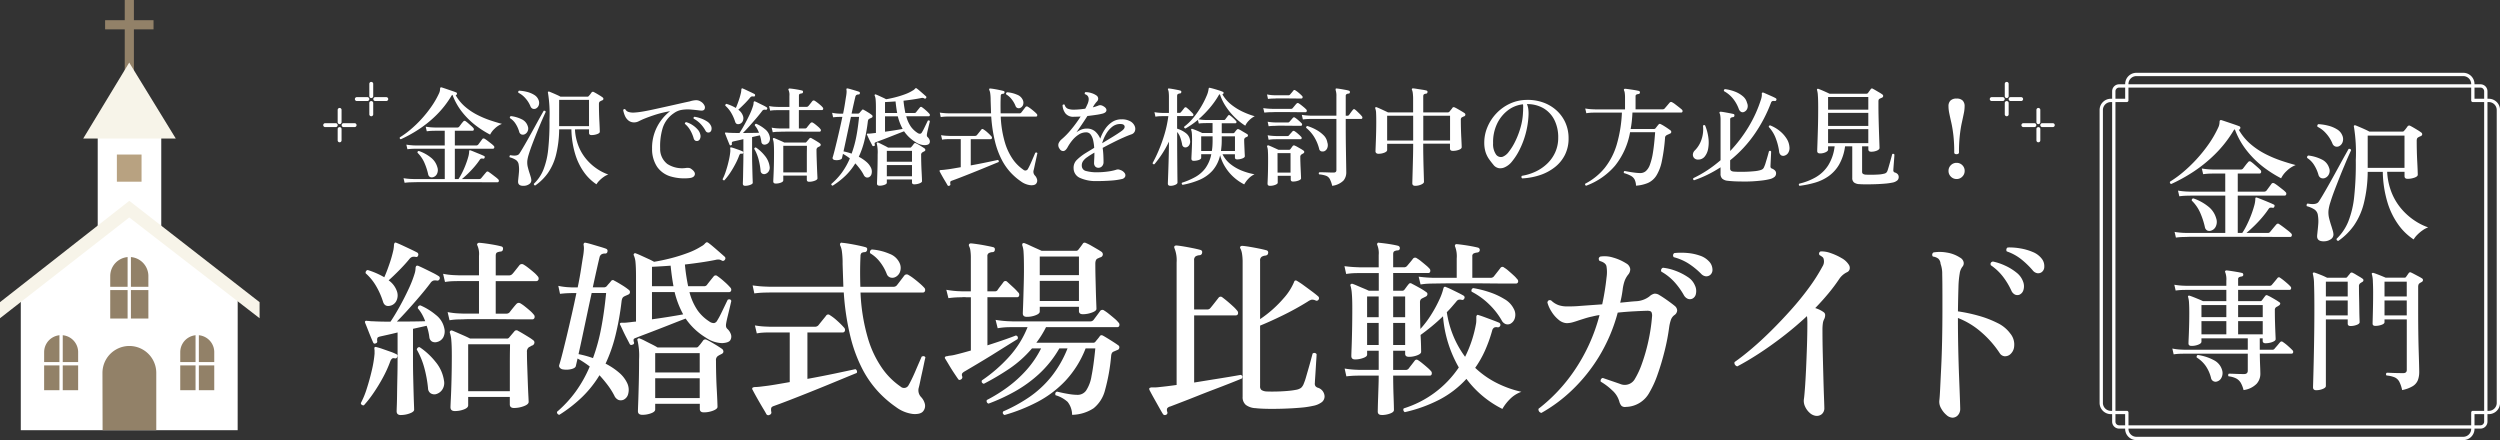 <svg xmlns="http://www.w3.org/2000/svg" width="302.2" height="53.2" viewBox="0 0 302.2 53.2">
  <rect x="0" y="0" width="302.2" height="53.2" fill="#333333" stroke="none"/>
  <g id="Group_128747" data-name="Group 128747" transform="translate(-133 -8)">
    <path id="関東シニア向け施設_比較ガイド" data-name="関東シニア向け施設 比較ガイド" d="M-14.976.72l-.16-.688a8.491,8.491,0,0,0,1.024.112l.432.016h4.672V-4.352h-4.24l-.416.008a7.964,7.964,0,0,0-.9.072l-.16-.688a8.958,8.958,0,0,0,1.032.112l.424.016h4.256V-7.024h-1.376l-.408.008a7.929,7.929,0,0,0-.888.072l-.16-.688a8.491,8.491,0,0,0,1.024.112l.432.016h3.216a.379.379,0,0,0,.3-.112l.3-.392a3.944,3.944,0,0,1,.312-.376A.237.237,0,0,1-5.9-8.448a4.118,4.118,0,0,1,.376.3q.232.2.448.392a3.5,3.5,0,0,1,.312.3.3.3,0,0,1,.088.288.186.186,0,0,1-.2.144H-7.5v2.192h3.152a.4.4,0,0,0,.336-.144l.3-.408q.208-.28.288-.392.128-.176.368-.048a5.032,5.032,0,0,1,.432.3q.272.208.536.416a2.8,2.8,0,0,1,.36.32.256.256,0,0,1,.088.272.181.181,0,0,1-.184.16H-7.5V.16h.544A8.394,8.394,0,0,0-6.408-.8q.28-.56.512-1.168T-5.52-3.1a3.289,3.289,0,0,0,.144-.824A.292.292,0,0,1-5.344-4.1q.048-.048.16-.016.224.08.624.24t.8.328q.4.168.592.264a.165.165,0,0,1,.1.24q-.048.192-.224.16a.849.849,0,0,0-.3-.008q-.1.024-.224.216a11.123,11.123,0,0,1-.784,1.016q-.448.52-.928.984T-6.448.16h2.56a.355.355,0,0,0,.3-.128q.064-.08.216-.264l.312-.376q.16-.192.224-.256A.233.233,0,0,1-2.48-.9q.16.1.456.32t.584.448a2.953,2.953,0,0,1,.384.336A.256.256,0,0,1-.968.48a.181.181,0,0,1-.184.16H-2.288Q-3.04.64-4.112.632t-2.3-.008h-6.4q-.7,0-.872.016L-14.1.648A7.51,7.51,0,0,0-14.976.72Zm-.56-6.48a.194.194,0,0,1-.144-.288,13.069,13.069,0,0,0,1.552-1.128A17.2,17.2,0,0,0-12.52-8.712a17.761,17.761,0,0,0,1.48-1.832A12.825,12.825,0,0,0-9.872-12.56a1.6,1.6,0,0,0,.152-.464,2.592,2.592,0,0,0,.024-.3.175.175,0,0,1,.08-.144.181.181,0,0,1,.128-.016q.208.064.656.216l.888.3q.44.152.632.232a.183.183,0,0,1,.112.256q-.048.16-.176.16A6.5,6.5,0,0,0-5.96-10.592a9.086,9.086,0,0,0,1.8,1.208,14.222,14.222,0,0,0,1.912.808q.952.32,1.752.528a3.259,3.259,0,0,0-1.1.72,3.011,3.011,0,0,0-.664.88,14.6,14.6,0,0,1-2.064-1.3A11.37,11.37,0,0,1-6.352-9.72a9.41,9.41,0,0,1-1.5-2.648.385.385,0,0,0-.16.16,14.3,14.3,0,0,1-2.3,2.912A16.933,16.933,0,0,1-12.984-7.16,19.844,19.844,0,0,1-15.536-5.76Zm4.784,5.648A.633.633,0,0,1-11.2-.144a.578.578,0,0,1-.272-.4A9.24,9.24,0,0,0-12.048-2.3a4.654,4.654,0,0,0-1.008-1.448q-.032-.24.192-.272a5.934,5.934,0,0,1,1.768.96,2.742,2.742,0,0,1,.984,1.44,1.3,1.3,0,0,1-.056,1.024A.92.92,0,0,1-10.752-.112ZM4.656,1.12q-.24-.032-.208-.256A6,6,0,0,0,5.856-1.208a11.256,11.256,0,0,0,.72-3.032,37.339,37.339,0,0,0,.192-4.4,19.514,19.514,0,0,0-.224-4.032.172.172,0,0,1,.016-.16.3.3,0,0,1,.176-.016q.16.064.48.2t.656.288q.336.152.528.264h4a.236.236,0,0,0,.224-.112,2.591,2.591,0,0,0,.208-.248q.128-.168.192-.264a.247.247,0,0,1,.336-.064q.16.08.408.224t.5.3a4.426,4.426,0,0,1,.392.264.263.263,0,0,1,.136.24q-.008.144-.2.224a.566.566,0,0,0-.136.056q-.072.04-.136.072a.336.336,0,0,0-.152.16.848.848,0,0,0-.04.3q0,.56.016,1.216t.048,1.264q.032.608.048,1.04t.016.544q0,.208-.392.352a2.417,2.417,0,0,1-.84.144q-.368,0-.368-.32v-.528h-2.1a7.868,7.868,0,0,0,.52,2.464,7.081,7.081,0,0,0,1.144,1.944A7.686,7.686,0,0,0,13.784-1.4a7.333,7.333,0,0,0,1.736.888,2.674,2.674,0,0,0-.688.36,4.531,4.531,0,0,0-.64.544,2.759,2.759,0,0,0-.432.552,6.988,6.988,0,0,1-1.8-1.72,9.153,9.153,0,0,1-1.344-2.7,13.543,13.543,0,0,1-.584-3.752H8.208a16.323,16.323,0,0,1-.472,3.824,8.225,8.225,0,0,1-1.2,2.672A7.674,7.674,0,0,1,4.656,1.12ZM8.208-7.712h4.448v-3.9H8.208ZM2.992,1.168q-.9.048-.9-.608A2.346,2.346,0,0,1,2.112.3q.016-.144.032-.32.048-.4.088-.912a4.236,4.236,0,0,0-.04-1.008.994.994,0,0,0-.416-.736,3.146,3.146,0,0,0-.928-.4.243.243,0,0,1-.016-.192.194.194,0,0,1,.112-.128Q1.984-3.2,2.272-3.6q.176-.256.48-.768t.68-1.176q.376-.664.768-1.376t.736-1.344q.344-.632.608-1.1T5.9-10q.256-.048.3.16-.064.144-.288.64T5.4-8q-.3.7-.616,1.5t-.608,1.56q-.288.768-.48,1.392a5.25,5.25,0,0,0-.224.96,2.915,2.915,0,0,0,.08,1.008q.128.5.272.928.08.256.152.5a2.142,2.142,0,0,1,.088.432A.669.669,0,0,1,3.776.9,1.441,1.441,0,0,1,2.992,1.168ZM4.736-10.32a.621.621,0,0,1-.448.024.6.6,0,0,1-.352-.376,4.192,4.192,0,0,0-.76-1.2,3.279,3.279,0,0,0-1.032-.8.243.243,0,0,1-.016-.192.192.192,0,0,1,.128-.128,6.068,6.068,0,0,1,1.184.184,3.763,3.763,0,0,1,1.056.44,1.514,1.514,0,0,1,.64.736,1.1,1.1,0,0,1,.04.808A.866.866,0,0,1,4.736-10.32ZM2.992-6.464a.649.649,0,0,1-.44-.024.586.586,0,0,1-.3-.392,4.44,4.44,0,0,0-.5-1.136A2.653,2.653,0,0,0,.9-8.9a.21.21,0,0,1,.144-.3,4.9,4.9,0,0,1,1.584.464,1.683,1.683,0,0,1,.912,1.024.951.951,0,0,1-.048.824A.869.869,0,0,1,2.992-6.464ZM-6.8,19.152a3.315,3.315,0,0,0-.344-.888,1.412,1.412,0,0,0-.536-.512,2.724,2.724,0,0,0-.928-.264.215.215,0,0,1-.048-.176.215.215,0,0,1,.08-.144q.224,0,.776.024t1.064.024q.448,0,.448-.416V14.752h-7.664l-.416.008a7.51,7.51,0,0,0-.88.072l-.16-.7a7.022,7.022,0,0,0,1.024.128l.432.016h7.664V12.9h-5.6v.4q0,.208-.376.36a2.179,2.179,0,0,1-.824.152q-.368,0-.368-.3,0-.144.024-.664t.048-1.312q.024-.792.024-1.72,0-.768-.032-1.216A2.7,2.7,0,0,0-13.5,7.92q-.048-.112.032-.16.032-.048.128-.016h.016q.16.048.464.168t.632.256q.328.136.52.232H-8.88V7.04h-4.832l-.408.008a7.929,7.929,0,0,0-.888.072l-.16-.7a8.491,8.491,0,0,0,1.024.112l.432.016H-8.88V5.936a2.388,2.388,0,0,0-.128-1.008q-.064-.112,0-.176a.187.187,0,0,1,.16-.064q.192.016.56.072t.736.12q.368.064.56.112.16.032.16.24-.016.16-.208.192a.821.821,0,0,0-.288.08.258.258,0,0,0-.128.256v.784h3.808a.311.311,0,0,0,.272-.112q.064-.08.2-.24t.28-.336q.144-.176.192-.24a.217.217,0,0,1,.336-.032,4.862,4.862,0,0,1,.424.312q.248.2.472.4a4.051,4.051,0,0,1,.336.328.253.253,0,0,1,.08.272.179.179,0,0,1-.176.144H-7.456V8.4h2.688a.215.215,0,0,0,.192-.1q.08-.1.192-.256t.208-.272a.2.2,0,0,1,.3-.048,3.994,3.994,0,0,1,.432.216q.272.152.552.32a4.487,4.487,0,0,1,.424.28.159.159,0,0,1,.1.184.307.307,0,0,1-.152.2,1.259,1.259,0,0,1-.152.1q-.088.048-.152.08a.408.408,0,0,0-.192.384q0,.832.024,1.608t.048,1.3q.024.52.024.6,0,.144-.2.256a1.8,1.8,0,0,1-.48.176,2.406,2.406,0,0,1-.536.064q-.352,0-.352-.3V12.9h-.352v1.376h1.52a.3.3,0,0,0,.272-.128q.064-.08.2-.232t.264-.312q.128-.16.192-.224a.226.226,0,0,1,.336-.048,5.476,5.476,0,0,1,.64.5q.368.328.528.5a.273.273,0,0,1,.08.28.177.177,0,0,1-.176.136H-4.832q0,.24.008.616t.024.76q.016.384.024.688t.008.4a1.794,1.794,0,0,1-.448,1.176A2.69,2.69,0,0,1-6.8,19.152Zm-5.088-6.736H-8.88v-1.6h-3.008Zm4.432,0H-4.48v-1.6H-7.456ZM-10,18.112a.556.556,0,0,1-.736-.448,4.455,4.455,0,0,0-.624-1.408,3.693,3.693,0,0,0-1.1-1.04.266.266,0,0,1,.008-.192.172.172,0,0,1,.136-.112,5.768,5.768,0,0,1,1.984.656,1.931,1.931,0,0,1,.944,1.184,1.222,1.222,0,0,1-.08.9A.851.851,0,0,1-10,18.112Zm-1.888-7.776H-8.88V8.88h-3.008Zm4.432,0H-4.48V8.88H-7.456Zm19.824,8.816a3.849,3.849,0,0,0-.344-1.016,1.182,1.182,0,0,0-.552-.52,3.219,3.219,0,0,0-.976-.224.2.2,0,0,1,.032-.336q.128,0,.5.016t.792.024q.424.008.68.008.432,0,.432-.384V10.608H10.24v.336q0,.192-.36.32a2.2,2.2,0,0,1-.744.128q-.336,0-.336-.272,0-.112.016-.672t.032-1.384q.016-.824.016-1.688,0-.72-.032-1.344a3.483,3.483,0,0,0-.112-.848.148.148,0,0,1,.016-.176.3.3,0,0,1,.176-.016q.256.08.72.264t.752.312h2.272a.213.213,0,0,0,.176-.08l.336-.48a.216.216,0,0,1,.288-.064q.144.064.384.192l.5.264q.256.136.4.232a.255.255,0,0,1,.152.232.3.3,0,0,1-.168.232q-.064.032-.12.064a1.17,1.17,0,0,0-.12.08q-.176.1-.176.448V9.552q0,1.376.016,2.632t.048,2.272q.032,1.016.048,1.664t.016.824a2.83,2.83,0,0,1-.16,1,1.513,1.513,0,0,1-.6.72A3.906,3.906,0,0,1,12.368,19.152Zm-10.384.016q-.384,0-.384-.352,0-.064.016-.624t.04-1.488q.024-.928.048-2.112t.04-2.528q.016-1.344.016-2.7,0-2.048-.04-3.016a4.941,4.941,0,0,0-.136-1.208.172.172,0,0,1,.016-.16.177.177,0,0,1,.176-.032q.256.08.736.272a8.527,8.527,0,0,1,.784.352H5.552a.213.213,0,0,0,.176-.08q.08-.112.192-.24A2.239,2.239,0,0,0,6.1,5.024a.224.224,0,0,1,.288-.048,3.449,3.449,0,0,1,.368.2q.224.136.456.272a3.975,3.975,0,0,1,.36.232.221.221,0,0,1,.12.208A.257.257,0,0,1,7.52,6.1q-.128.08-.24.16a.46.46,0,0,0-.128.384q0,.608.016,1.336t.024,1.392q.008.664.024,1.1t.016.472q0,.192-.352.328a2.068,2.068,0,0,1-.752.136q-.336,0-.336-.3v-.5H3.152v8.048q0,.208-.376.36A2.093,2.093,0,0,1,1.984,19.168Zm8.256-9.04h2.688V8.32H10.24Zm0-2.288h2.688V6.048H10.24ZM3.152,10.128h2.64V8.32H3.152Zm0-2.288h2.64V6.048H3.152Z" transform="translate(411 36)" fill="#fff"/>
    <g id="アートワーク_682" data-name="アートワーク 682" transform="translate(150.072 36.5)">
      <g id="Group_103752" data-name="Group 103752" transform="translate(-17.072 -28.5)">
        <g id="Group_103733" data-name="Group 103733" transform="translate(2.513 25.736)">
          <path id="Path_483679" data-name="Path 483679" d="M48.391,253.393H22.175V236.985L35.3,227.13l13.095,9.855Z" transform="translate(-22.175 -227.13)" fill="#fff"/>
        </g>
        <g id="Group_103734" data-name="Group 103734" transform="translate(12.706)">
          <rect id="Rectangle_19066" data-name="Rectangle 19066" width="1.107" height="9.966" transform="translate(2.373)" fill="#928168"/>
          <rect id="Rectangle_19067" data-name="Rectangle 19067" width="5.853" height="1.107" transform="translate(0 2.441)" fill="#928168"/>
        </g>
        <g id="Group_103735" data-name="Group 103735" transform="translate(11.812 16.514)">
          <rect id="Rectangle_19068" data-name="Rectangle 19068" width="7.682" height="13.604" fill="#fff"/>
        </g>
        <g id="Group_103736" data-name="Group 103736" transform="translate(10.061 7.564)">
          <path id="Path_483680" data-name="Path 483680" d="M99.973,75.928H88.788l5.559-9.177Z" transform="translate(-88.788 -66.75)" fill="#f7f4e9"/>
        </g>
        <path id="Path_483681" data-name="Path 483681" d="M31.378,226.5,15.629,214.25,0,226.5v1.942l15.625-12.181,15.754,12.181Z" transform="translate(0 -189.974)" fill="#f7f4e9"/>
        <g id="Group_103739" data-name="Group 103739" transform="translate(12.385 41.822)">
          <g id="Group_103738" data-name="Group 103738">
            <g id="Group_103737" data-name="Group 103737">
              <path id="Path_483682" data-name="Path 483682" d="M115.812,379.271v-6.925a3.253,3.253,0,0,0-6.506,0l.016,6.925" transform="translate(-109.306 -369.093)" fill="#928168"/>
            </g>
          </g>
        </g>
        <rect id="Rectangle_19069" data-name="Rectangle 19069" width="2.983" height="3.282" transform="translate(14.128 18.681)" fill="#b8a281"/>
        <g id="Group_103743" data-name="Group 103743" transform="translate(13.127 30.87)">
          <g id="Group_103742" data-name="Group 103742">
            <g id="Group_103741" data-name="Group 103741">
              <g id="Group_103740" data-name="Group 103740">
                <path id="Path_483683" data-name="Path 483683" d="M115.847,280.267h5.006V274.94a2.5,2.5,0,0,0-5.005,0Z" transform="translate(-115.847 -272.438)" fill="#928168"/>
                <path id="Path_483683_-_Outline" data-name="Path 483683 - Outline" d="M120.853,280.464h-5.006a.2.2,0,0,1-.2-.2V274.94a2.7,2.7,0,0,1,5.4,0v5.327A.2.2,0,0,1,120.853,280.464Zm-4.809-.394h4.612v-5.13a2.305,2.305,0,0,0-4.611,0Z" transform="translate(-115.847 -272.438)" fill="#fff"/>
              </g>
            </g>
          </g>
          <path id="Line_1716" data-name="Line 1716" d="M4.666.2H0A.2.2,0,0,1-.2,0,.2.2,0,0,1,0-.2H4.666a.2.2,0,0,1,.2.2A.2.2,0,0,1,4.666.2Z" transform="translate(0.204 3.997)" fill="#fff"/>
          <path id="Line_1717" data-name="Line 1717" d="M0,7.816a.2.2,0,0,1-.2-.2V0A.2.2,0,0,1,0-.2.2.2,0,0,1,.2,0V7.618A.2.2,0,0,1,0,7.816Z" transform="translate(2.498 0.122)" fill="#fff"/>
        </g>
        <g id="Group_103747" data-name="Group 103747" transform="translate(21.59 40.32)">
          <g id="Group_103746" data-name="Group 103746">
            <g id="Group_103745" data-name="Group 103745">
              <g id="Group_103744" data-name="Group 103744">
                <path id="Path_483684" data-name="Path 483684" d="M190.537,362.885h4.506v-4.794a2.252,2.252,0,0,0-4.5,0Z" transform="translate(-190.537 -355.839)" fill="#928168"/>
                <path id="Path_483684_-_Outline" data-name="Path 483684 - Outline" d="M195.043,363.082h-4.506a.2.2,0,0,1-.2-.2v-4.794a2.449,2.449,0,0,1,4.9,0v4.794A.2.2,0,0,1,195.043,363.082Zm-4.309-.394h4.112v-4.6a2.055,2.055,0,0,0-4.11,0Z" transform="translate(-190.537 -355.839)" fill="#fff"/>
              </g>
            </g>
          </g>
          <path id="Line_1718" data-name="Line 1718" d="M4.2.2H0A.2.2,0,0,1-.2,0,.2.2,0,0,1,0-.2H4.2a.2.2,0,0,1,.2.2A.2.2,0,0,1,4.2.2Z" transform="translate(0.183 3.648)" fill="#fff"/>
          <path id="Line_1719" data-name="Line 1719" d="M0,7.054a.2.2,0,0,1-.2-.2V0A.2.2,0,0,1,0-.2.2.2,0,0,1,.2,0V6.856A.2.2,0,0,1,0,7.054Z" transform="translate(2.248 0.11)" fill="#fff"/>
        </g>
        <g id="Group_103751" data-name="Group 103751" transform="translate(5.137 40.32)">
          <g id="Group_103750" data-name="Group 103750">
            <g id="Group_103749" data-name="Group 103749">
              <g id="Group_103748" data-name="Group 103748">
                <path id="Path_483685" data-name="Path 483685" d="M45.335,362.885h4.506v-4.794a2.252,2.252,0,0,0-4.5,0Z" transform="translate(-45.335 -355.839)" fill="#928168"/>
                <path id="Path_483685_-_Outline" data-name="Path 483685 - Outline" d="M49.841,363.082H45.335a.2.2,0,0,1-.2-.2v-4.794a2.449,2.449,0,0,1,4.9,0v4.794A.2.2,0,0,1,49.841,363.082Zm-4.309-.394h4.112v-4.6a2.055,2.055,0,0,0-4.11,0Z" transform="translate(-45.335 -355.839)" fill="#fff"/>
              </g>
            </g>
          </g>
          <path id="Line_1720" data-name="Line 1720" d="M4.2.2H0A.2.2,0,0,1-.2,0,.2.2,0,0,1,0-.2H4.2a.2.2,0,0,1,.2.2A.2.2,0,0,1,4.2.2Z" transform="translate(0.183 3.648)" fill="#fff"/>
          <path id="Line_1721" data-name="Line 1721" d="M0,7.054a.2.2,0,0,1-.2-.2V0A.2.2,0,0,1,0-.2.2.2,0,0,1,.2,0V6.856A.2.2,0,0,1,0,7.054Z" transform="translate(2.248 0.11)" fill="#fff"/>
        </g>
      </g>
    </g>
    <g id="Group_103832" data-name="Group 103832" transform="translate(387 17)">
      <path id="Path_483949" data-name="Path 483949" d="M513.272,126.225H473.746a1.361,1.361,0,0,1-1.35-1.369v-1.769h-1.737a1.361,1.361,0,0,1-1.35-1.37V86.333a1.361,1.361,0,0,1,1.35-1.369H472.4V83.194a1.361,1.361,0,0,1,1.35-1.369h39.527a1.361,1.361,0,0,1,1.35,1.369v1.769h1.737a1.361,1.361,0,0,1,1.35,1.369v35.384a1.361,1.361,0,0,1-1.35,1.37h-1.737v1.769A1.361,1.361,0,0,1,513.272,126.225ZM470.659,85.364a.961.961,0,0,0-.95.969v35.384a.961.961,0,0,0,.95.97H472.6a.2.2,0,0,1,.2.2v1.969a.961.961,0,0,0,.95.969h39.527a.961.961,0,0,0,.95-.969v-1.969a.2.2,0,0,1,.2-.2h1.937a.961.961,0,0,0,.95-.97V86.333a.961.961,0,0,0-.95-.969h-1.937a.2.2,0,0,1-.2-.2V83.194a.961.961,0,0,0-.95-.969H473.746a.961.961,0,0,0-.95.969v1.969a.2.2,0,0,1-.2.2Z" transform="translate(-469.509 -82.025)" fill="#fff"/>
      <path id="Rectangle_19077" data-name="Rectangle 19077" d="M.643-.2H44.327a.844.844,0,0,1,.843.843V40.579a.844.844,0,0,1-.843.843H.643A.844.844,0,0,1-.2,40.579V.643A.844.844,0,0,1,.643-.2ZM44.327,41.022a.444.444,0,0,0,.443-.443V.643A.444.444,0,0,0,44.327.2H.643A.444.444,0,0,0,.2.643V40.579a.444.444,0,0,0,.443.443Z" transform="translate(1.515 1.389)" fill="#fff"/>
    </g>
    <g id="Group_104127" data-name="Group 104127">
      <path id="Path_593088" data-name="Path 593088" d="M11.983,1.2q-.529,0-.529-.46,0-.161.046-1.081t.08-2.277q.034-1.357.035-2.852,0-1.219-.057-1.852a3.735,3.735,0,0,0-.172-.931.208.208,0,0,1,.046-.23.208.208,0,0,1,.23-.046q.184.069.575.241l.839.368q.449.2.748.357h4.416a.331.331,0,0,0,.276-.092l.644-.759a.321.321,0,0,1,.483-.069q.184.092.552.31t.736.449a4.725,4.725,0,0,1,.529.368.313.313,0,0,1,.138.311.4.4,0,0,1-.23.31.637.637,0,0,0-.2.092,1.189,1.189,0,0,1-.218.115.654.654,0,0,0-.253.6q0,.736.035,1.725T20.8-2.277q.035.943.069,1.6t.034.771q0,.3-.587.517a3.37,3.37,0,0,1-1.184.218q-.506,0-.506-.437v-.9H13.593V.506q0,.3-.506.494A3.038,3.038,0,0,1,11.983,1.2Zm-6.532.483q-.506,0-.506-.46,0-.115.023-.713T5-.978q.011-.886.034-1.886T5.06-4.784V-8.3q-.644.161-1.219.288l-.9.2q-.276.069-.322.184a.859.859,0,0,0-.023.368q.046.207-.184.276a.2.2,0,0,1-.3-.092q-.115-.253-.3-.7t-.368-.92q-.184-.471-.3-.747-.069-.207.023-.23.069-.069.253-.023a2.516,2.516,0,0,1,.3.023,3.362,3.362,0,0,0,.414.023q.391.023.931.035t1.139.011q.483-.713,1.069-1.759t1.1-2.151a13.771,13.771,0,0,0,.77-1.978,2.508,2.508,0,0,0,.092-.644q.046-.184.092-.207a.249.249,0,0,1,.253,0q.276.115.748.345t.955.472a7.313,7.313,0,0,1,.759.425.26.26,0,0,1,.092.345.276.276,0,0,1-.322.184.94.94,0,0,0-.414,0,.707.707,0,0,0-.368.3q-.552.736-1.288,1.6T6.29-11.017q-.724.805-1.322,1.4.966,0,1.9-.011T8.4-9.66a5.815,5.815,0,0,0-.38-.828,4.4,4.4,0,0,0-.517-.736q0-.345.322-.345a7.543,7.543,0,0,1,1.863,1.15,2.724,2.724,0,0,1,1.012,1.587,1.558,1.558,0,0,1-.126,1.138,1.162,1.162,0,0,1-.725.541A.84.84,0,0,1,9.223-7.2.7.7,0,0,1,8.9-7.728a6.906,6.906,0,0,0-.127-.713,6.108,6.108,0,0,0-.2-.667L6.923-8.74v3.933q0,.9.023,1.852t.046,1.817q.023.862.046,1.449t.023.725q0,.253-.529.448A3.1,3.1,0,0,1,5.451,1.679ZM11.339-9.775l-.23-.989a8.7,8.7,0,0,0,1.311.161l.6.023H14.9v-3.933H12.466l-.575.011a7.289,7.289,0,0,0-1.1.1l-.23-.989a8.7,8.7,0,0,0,1.311.161l.6.023H14.9v-2.346a2.549,2.549,0,0,0-.184-1.242q-.092-.161,0-.253a.269.269,0,0,1,.23-.092q.322.023.817.092t1,.161q.506.092.828.184a.253.253,0,0,1,.207.322.284.284,0,0,1-.276.3,1.367,1.367,0,0,0-.414.1q-.184.081-.184.4V-15.2h1.587a.515.515,0,0,0,.414-.161,3.879,3.879,0,0,0,.264-.311l.357-.448q.184-.23.253-.322a.383.383,0,0,1,.483-.069,4.881,4.881,0,0,1,.552.379q.345.265.678.552a3.34,3.34,0,0,1,.471.472.392.392,0,0,1,.115.4.269.269,0,0,1-.276.2h-4.9v3.933h1.265a.515.515,0,0,0,.414-.161q.115-.161.414-.529t.414-.483a.376.376,0,0,1,.483-.069,4.288,4.288,0,0,1,.529.368q.322.253.621.517a3.262,3.262,0,0,1,.437.448.392.392,0,0,1,.115.4.269.269,0,0,1-.276.2H20.033Q19.2-9.89,18.1-9.9t-2.185-.012H14.041q-.794,0-1.023.023l-.575.012A7.289,7.289,0,0,0,11.339-9.775ZM13.593-1.2H18.63V-4.635q0-.862.012-1.472t.011-.77h-5.06ZM4.3-11.569q-.759.253-.989-.414a9.123,9.123,0,0,0-.851-1.932A6.239,6.239,0,0,0,1.2-15.456a.361.361,0,0,1,.046-.253.284.284,0,0,1,.207-.138,9.5,9.5,0,0,1,2,.874q.3-.667.621-1.61a14.91,14.91,0,0,0,.483-1.7,4.194,4.194,0,0,0,.069-.644q.046-.184.092-.207.069-.069.207,0,.3.115.793.345t.978.46q.483.23.736.368a.274.274,0,0,1,.115.345.233.233,0,0,1-.3.184.974.974,0,0,0-.425,0,.812.812,0,0,0-.333.253q-.506.621-1.231,1.357T3.979-14.6a2.67,2.67,0,0,1,.989,1.288,1.492,1.492,0,0,1-.023,1.127A1.108,1.108,0,0,1,4.3-11.569ZM.989.506A.331.331,0,0,1,.736.449.253.253,0,0,1,.621.23a10.044,10.044,0,0,0,.713-1.736q.345-1.07.61-2.208a13.853,13.853,0,0,0,.333-2.012v-.334A1.028,1.028,0,0,0,2.254-6.3a.571.571,0,0,1,.023-.207.238.238,0,0,1,.23-.023,7.511,7.511,0,0,1,.759.23l.92.322a5,5,0,0,1,.713.3.219.219,0,0,1,.115.322.233.233,0,0,1-.3.184.4.4,0,0,0-.311.023.786.786,0,0,0-.219.322,14.771,14.771,0,0,1-.92,2.024A20.6,20.6,0,0,1,2.116-.932,13.5,13.5,0,0,1,.989.506ZM9.637-.828a.854.854,0,0,1-.575-.115.75.75,0,0,1-.322-.621A14.8,14.8,0,0,0,8.3-3.99a9.2,9.2,0,0,0-.92-2.242.383.383,0,0,1,.126-.23.23.23,0,0,1,.242-.046,8.508,8.508,0,0,1,1.9,1.76,4.564,4.564,0,0,1,1.024,2.288,1.433,1.433,0,0,1-.241,1.115A1.329,1.329,0,0,1,9.637-.828ZM24.61,1.656a.336.336,0,0,1-.219-.126.3.3,0,0,1-.057-.242A14.182,14.182,0,0,0,26.588-1.15a15.254,15.254,0,0,0,1.7-3.036,12.05,12.05,0,0,0-1.472-.966l-.207.9q-.046.253-.54.379a2.515,2.515,0,0,1-1.047.035.579.579,0,0,1-.356-.207.336.336,0,0,1-.058-.345q.161-.506.4-1.449t.529-2.15q.287-1.207.586-2.518t.552-2.553h-.6l-.391.012q-.391.011-.989.08l-.207-.966a8.166,8.166,0,0,0,1.139.161l.448.023h.759q.253-1.219.414-2.277t.253-1.587a7.206,7.206,0,0,0,.08-.747,2.2,2.2,0,0,0-.035-.517A.256.256,0,0,1,27.6-19.1q.069-.081.23-.035.253.046.771.2t1.012.3q.494.149.656.219a.261.261,0,0,1,.161.322.259.259,0,0,1-.3.253.814.814,0,0,0-.426.1.6.6,0,0,0-.241.4q-.092.368-.31,1.334t-.495,2.254h1.357a.483.483,0,0,0,.345-.161,3.719,3.719,0,0,1,.253-.3,3.719,3.719,0,0,0,.253-.3.256.256,0,0,1,.391-.046q.322.161.9.518a7.648,7.648,0,0,1,.874.609.315.315,0,0,1,.115.3.3.3,0,0,1-.207.253q-.092.046-.218.1t-.218.1a.594.594,0,0,0-.253.207,1.251,1.251,0,0,0-.115.414,33.132,33.132,0,0,1-.748,4.163A18.123,18.123,0,0,1,30.2-4.531a8.263,8.263,0,0,1,1.6,1.058,3.779,3.779,0,0,1,1.023,1.311,1.882,1.882,0,0,1,.126,1.23,1.046,1.046,0,0,1-.586.771.86.86,0,0,1-.587.023.988.988,0,0,1-.517-.529,8.916,8.916,0,0,0-.805-1.277q-.46-.609-.989-1.185A13.3,13.3,0,0,1,27.37-.495,16.931,16.931,0,0,1,24.61,1.656Zm8.855-8.487q-.23.115-.345-.069-.138-.276-.38-.736t-.448-.908q-.207-.449-.322-.679a.172.172,0,0,1,0-.207.313.313,0,0,1,.207-.046h.276A2.79,2.79,0,0,0,32.8-9.5q.253-.023.518-.057t.563-.058V-15q0-1.15-.057-1.736a2.608,2.608,0,0,0-.2-.862.182.182,0,0,1,.023-.23.182.182,0,0,1,.23-.023q.207.069.632.264l.874.4a7.554,7.554,0,0,1,.679.345Q37.03-17,38.1-17.273a19.968,19.968,0,0,0,2.047-.644,8.431,8.431,0,0,0,1.645-.805,1.317,1.317,0,0,0,.437-.345.721.721,0,0,1,.184-.138.336.336,0,0,1,.207.069q.23.161.621.494t.771.667l.587.517a.263.263,0,0,1,.023.368.274.274,0,0,1-.345.115.9.9,0,0,0-.345-.138,1.349,1.349,0,0,0-.46.046q-.805.161-1.748.3t-1.932.253q.069.759.172,1.415t.219,1.208H42.09a.421.421,0,0,0,.368-.161q.115-.161.4-.517t.4-.495a.3.3,0,0,1,.437-.069,8.291,8.291,0,0,1,.851.679,7.375,7.375,0,0,1,.736.724.372.372,0,0,1,.1.368.249.249,0,0,1-.264.184H40.342a7.082,7.082,0,0,0,.977,2.2,5.132,5.132,0,0,0,1.415,1.345.934.934,0,0,0,.586.2.56.56,0,0,0,.379-.311,8.784,8.784,0,0,0,.472-.863q.264-.541.494-1.023t.3-.621q.322-.161.437.138-.046.207-.173.748t-.265,1.1q-.138.563-.184.862a1.1,1.1,0,0,0-.011.414.543.543,0,0,0,.149.253,1.532,1.532,0,0,1,.437.667.834.834,0,0,1-.069.69q-.184.322-.989.368a3.627,3.627,0,0,1-1.978-.667,7.98,7.98,0,0,1-2.438-2.3q-.621.23-1.46.563T36.7-8.74q-.886.345-1.645.632t-1.219.472q-.207.069-.242.172a.611.611,0,0,0,.035.333A.212.212,0,0,1,33.465-6.831Zm1.2,8.487q-.552,0-.552-.437,0-.138.035-1.069t.069-2.323q.035-1.391.035-2.886a8.063,8.063,0,0,0-.184-2.254q-.069-.161.046-.23a.182.182,0,0,1,.23-.023,4.82,4.82,0,0,1,.61.276q.4.207.839.425t.69.379h4.669a.318.318,0,0,0,.3-.161,3.559,3.559,0,0,0,.276-.322q.161-.207.253-.345a.338.338,0,0,1,.46-.092q.345.161.92.506t.9.575a.407.407,0,0,1,.184.333q0,.2-.253.311l-.161.08a1.286,1.286,0,0,0-.138.081.593.593,0,0,0-.345.621q0,.805.023,1.714t.069,1.737q.046.828.069,1.415t.023.724q0,.253-.529.46a3.065,3.065,0,0,1-1.127.207q-.483,0-.483-.414V.322H36.2v.69q0,.276-.506.46A3.007,3.007,0,0,1,34.661,1.656ZM28.681-5.2a22.713,22.713,0,0,0,.977-3.554q.38-1.944.61-4.313H28.52q-.276,1.265-.563,2.622t-.552,2.6Q27.14-6.6,26.933-5.681A12.163,12.163,0,0,1,28.681-5.2ZM36.2-.368h5.382V-2.76H36.2Zm0-3.1h5.382V-5.8H36.2ZM35.811-9.89q1.012-.138,2.024-.3t1.748-.3a11.062,11.062,0,0,1-1.035-2.691H35.811Zm0-4h2.6q-.207-1.1-.345-2.484-.6.046-1.173.08t-1.081.058ZM68.609,1.2q-.3.414-1.231.357A4.3,4.3,0,0,1,65.3.713a13.064,13.064,0,0,1-2.116-1.828,12.558,12.558,0,0,1-1.9-2.691,17.567,17.567,0,0,1-1.46-3.887,30.567,30.567,0,0,1-.828-5.439H50.071l-.6.011a11.449,11.449,0,0,0-1.288.1l-.207-.966q.828.115,1.449.138l.621.023h8.9q-.023-.667-.046-1.345t-.046-1.392a10.538,10.538,0,0,0-.081-1.506,2.476,2.476,0,0,0-.218-.771q-.046-.161.023-.23a.158.158,0,0,1,.207-.069q.322.023.874.115t1.092.207q.54.115.862.207.253.069.207.3a.306.306,0,0,1-.276.3.8.8,0,0,0-.4.1.542.542,0,0,0-.127.379q-.046.989-.046,1.909T61-13.823h3.979a.511.511,0,0,0,.437-.184q.092-.115.276-.356l.368-.483.253-.333a.37.37,0,0,1,.506-.069,5.362,5.362,0,0,1,.632.425q.379.287.736.6a5.73,5.73,0,0,1,.517.495.392.392,0,0,1,.115.4.255.255,0,0,1-.253.2H61.019a22.857,22.857,0,0,0,.9,5.543,12.5,12.5,0,0,0,1.748,3.657,8.806,8.806,0,0,0,2.185,2.162.616.616,0,0,0,.989-.184q.138-.23.368-.7t.46-1.012q.23-.541.437-1.012t.3-.7q.322-.161.46.092-.069.253-.173.759t-.23,1.07q-.127.563-.23,1.069t-.173.759a1.18,1.18,0,0,0,.276,1.127,1.856,1.856,0,0,1,.46.828A1.013,1.013,0,0,1,68.609,1.2Zm-18.584.46a.28.28,0,0,1-.391-.092Q49.542,1.38,49.312,1T48.817.161q-.265-.46-.494-.874t-.345-.644a.223.223,0,0,1-.023-.253.615.615,0,0,1,.253-.092q.207,0,.472-.023t.587-.069q.644-.069,1.46-.207t1.736-.3v-6H49.852q-.265,0-.644.023a5.34,5.34,0,0,0-.725.092l-.23-.966a9.643,9.643,0,0,0,1.265.138l.6.023H55.5a.56.56,0,0,0,.414-.161L56.2-9.51l.391-.483q.2-.242.264-.333a.3.3,0,0,1,.46-.069,5.807,5.807,0,0,1,.92.713,9.206,9.206,0,0,1,.782.782.392.392,0,0,1,.115.4.269.269,0,0,1-.276.2H54.6v5.612q1.771-.322,3.358-.656T60.4-3.864a.316.316,0,0,1,.173.184.318.318,0,0,1-.012.276q-.575.23-1.518.621t-2.093.863q-1.15.471-2.334.943t-2.254.886Q51.29.322,50.508.6q-.253.092-.288.253a1.222,1.222,0,0,0,.012.437A.287.287,0,0,1,50.025,1.656ZM65.182-14.973a.829.829,0,0,1-.575.023.689.689,0,0,1-.414-.414,5.635,5.635,0,0,0-.816-1.449,4.165,4.165,0,0,0-1.184-1.058.32.32,0,0,1,.207-.46,6.734,6.734,0,0,1,2.139.529,2.136,2.136,0,0,1,1.2,1.1,1.4,1.4,0,0,1,.046,1.1A1.133,1.133,0,0,1,65.182-14.973ZM78.43,1.679q-.322-.161-.161-.437A18.739,18.739,0,0,0,81.431-.495a12.543,12.543,0,0,0,2.633-2.438,13.17,13.17,0,0,0,1.978-3.439h-.989a12.95,12.95,0,0,1-2.461,3.094,15.607,15.607,0,0,1-2.967,2.139A22.708,22.708,0,0,1,76.5.3a.31.31,0,0,1-.207-.437A18.368,18.368,0,0,0,78.8-1.691a14.664,14.664,0,0,0,2.288-2.082,11.835,11.835,0,0,0,1.759-2.6h-1.1A13.662,13.662,0,0,1,78.982-3.9a31.035,31.035,0,0,1-3.059,1.806q-.345-.115-.23-.414a18.139,18.139,0,0,0,3.243-2.806,11.812,11.812,0,0,0,2.277-3.634H79.465l-.6.011a8.411,8.411,0,0,0-1.265.127l-.253-1.012a12.878,12.878,0,0,0,1.483.161l.61.023h9.315a.511.511,0,0,0,.437-.184l.414-.552q.276-.368.368-.506a.344.344,0,0,1,.506-.069,5.525,5.525,0,0,1,.575.414q.345.276.667.552a3.188,3.188,0,0,1,.46.46.371.371,0,0,1,.127.38.237.237,0,0,1-.242.2H83.444a11.793,11.793,0,0,1-1.173,1.886h6.877a.31.31,0,0,0,.276-.138q.092-.115.265-.322a4.255,4.255,0,0,0,.264-.345q.138-.184.391-.046.207.115.564.334t.713.448q.356.23.54.368a.279.279,0,0,1,.138.322.3.3,0,0,1-.23.253l-.483.207q-.253.115-.276.575a22.9,22.9,0,0,1-.736,4.083A4.092,4.092,0,0,1,89.194.863a4.9,4.9,0,0,1-2.6.793A2.518,2.518,0,0,0,86.054.092a3.715,3.715,0,0,0-1.461-.805q-.115-.345.184-.437.184.046.6.138t.931.172a6.242,6.242,0,0,0,.954.081,1.243,1.243,0,0,0,1.024-.517,4.395,4.395,0,0,0,.655-1.748q.253-1.23.46-3.347H88.228a12.156,12.156,0,0,1-2.45,3.922A12.926,12.926,0,0,1,82.4.1,21.079,21.079,0,0,1,78.43,1.679Zm2.691-11.868q-.483,0-.483-.414,0-.092.023-.656t.046-1.369q.023-.8.046-1.667t.023-1.552q0-1.5-.046-2.116a2.84,2.84,0,0,0-.161-.874.316.316,0,0,1,.046-.23.238.238,0,0,1,.23-.023,5.75,5.75,0,0,1,.575.241q.368.173.782.357t.713.322h4.14a.333.333,0,0,0,.3-.138q.092-.115.265-.345t.264-.368q.138-.23.437-.069a4.96,4.96,0,0,1,.575.288q.345.2.69.4t.552.345a.387.387,0,0,1,.173.345.382.382,0,0,1-.264.322.9.9,0,0,0-.184.069q-.092.046-.207.092-.253.138-.253.621,0,.828.023,1.714T89.47-13.2q.023.805.046,1.357t.023.69q0,.253-.552.449a3.226,3.226,0,0,1-1.081.2q-.483,0-.483-.391v-.506H82.685v.575q0,.253-.506.448A2.91,2.91,0,0,1,81.121-10.189ZM73.163-2.622q-.23.138-.345-.046-.161-.23-.483-.713t-.621-.989q-.3-.506-.46-.759a.2.2,0,0,1-.023-.207.342.342,0,0,1,.253-.092,1.753,1.753,0,0,1,.368-.069,4.286,4.286,0,0,0,.529-.092q.782-.184,1.978-.529v-6.44h-.575a2.423,2.423,0,0,0-.506,0l-.483.012a10.4,10.4,0,0,0-1.15.1l-.253-1.012a11.013,11.013,0,0,0,1.334.161l.529.023h1.1v-4a6.034,6.034,0,0,0-.057-.943,1.6,1.6,0,0,0-.149-.506.249.249,0,0,1,0-.253.269.269,0,0,1,.23-.092q.276.023.805.1t1.058.184q.529.1.805.173a.253.253,0,0,1,.207.322.268.268,0,0,1-.3.276,1.18,1.18,0,0,0-.414.115.394.394,0,0,0-.184.391v4.232h.9a.358.358,0,0,0,.322-.138q.115-.184.357-.494t.356-.472a.289.289,0,0,1,.46-.046q.253.23.678.621a6.757,6.757,0,0,1,.632.644.375.375,0,0,1,.138.38.24.24,0,0,1-.253.218H76.36v5.819q1.15-.368,2.1-.7t1.345-.494q.322.092.207.437-.46.276-1.3.8T76.9-5.566q-.977.6-1.863,1.127T73.6-3.588a.871.871,0,0,0-.3.253.45.45,0,0,0,.023.368A.312.312,0,0,1,73.163-2.622ZM82.685-12.1h4.738v-2.438H82.685Zm0-3.128h4.738V-17.48H82.685Z" transform="translate(176 56.488)" fill="#fff"/>
      <g id="Group_104121" data-name="Group 104121" transform="translate(4)">
        <path id="Path_593089" data-name="Path 593089" d="M13.777.851A2.12,2.12,0,0,1,12.6.46a1.207,1.207,0,0,1-.391-.989V-16.744a6.418,6.418,0,0,0-.069-1.047,2.329,2.329,0,0,0-.184-.632.194.194,0,0,1,0-.276q.046-.069.23-.069.322.023.874.115t1.116.207q.563.115.885.207a.272.272,0,0,1,.23.345q-.023.253-.322.3a1.062,1.062,0,0,0-.449.138.516.516,0,0,0-.2.483v7.061a14.167,14.167,0,0,0,2.863-2.541,6.976,6.976,0,0,0,1.253-1.967.21.21,0,0,1,.138-.161.273.273,0,0,1,.207.046,9.55,9.55,0,0,1,.828.552q.506.368,1,.736t.748.6a.291.291,0,0,1,.023.391.267.267,0,0,1-.345.092.9.9,0,0,0-.517-.092,1.651,1.651,0,0,0-.448.23q-1.449.9-3.024,1.668t-2.726,1.23v7.314a.551.551,0,0,0,.172.472,1.267,1.267,0,0,0,.587.173q.46.023,1.138.011t1.368-.069a9.474,9.474,0,0,0,1.127-.15,1.462,1.462,0,0,0,.563-.23,1.333,1.333,0,0,0,.333-.529,6.078,6.078,0,0,0,.264-.77l.322-1.116q.172-.6.3-1.081t.173-.644a.324.324,0,0,1,.483.069q0,.161-.035.667t-.069,1.092q-.035.587-.069,1.081t-.035.632a.56.56,0,0,0,.069.391.638.638,0,0,0,.253.184,1.136,1.136,0,0,1,.851,1.058.9.9,0,0,1-.31.678A2.511,2.511,0,0,1,20.7.575a10.6,10.6,0,0,1-1.506.219q-.932.08-1.955.115T15.3.932Q14.375.92,13.777.851Zm-10.833.8a.275.275,0,0,1-.368-.092q-.161-.253-.483-.828L1.438-.437q-.333-.6-.494-.92-.046-.161,0-.207.023-.046.207-.092h.357q.2,0,.449-.023Q2.415-1.725,3-1.794t1.23-.161V-16.767a3.918,3.918,0,0,0-.253-1.7.293.293,0,0,1,0-.276.357.357,0,0,1,.253-.069q.3.023.851.115t1.115.207q.564.115.886.207a.272.272,0,0,1,.23.345.315.315,0,0,1-.3.3,1.059,1.059,0,0,0-.483.138.53.53,0,0,0-.184.483v5.934H7.912a.448.448,0,0,0,.391-.161q.161-.184.494-.61l.495-.632a.311.311,0,0,1,.483-.046q.253.184.609.483t.679.6a4.029,4.029,0,0,1,.46.483.417.417,0,0,1,.127.4.251.251,0,0,1-.264.2H6.348v8.119L8.59-2.61q1.093-.173,1.99-.322t1.4-.242q.3.115.138.437-.483.207-1.357.552t-1.932.747q-1.058.4-2.1.817T4.819.126Q3.956.46,3.473.644a.682.682,0,0,0-.379.219.594.594,0,0,0,.012.448A.267.267,0,0,1,2.944,1.656Zm26.082.023q-.483,0-.483-.414,0-.092.011-.575t.035-1.162q.023-.678.046-1.38t.023-1.23H26.335l-.494.012q-.495.011-1.093.081l-.207-.943a11.657,11.657,0,0,0,1.265.138l.529.023h2.323V-6.095h-1.4v.483q0,.23-.483.4a2.856,2.856,0,0,1-.966.173q-.46,0-.46-.414,0-.184.035-1.069t.058-2.151q.023-1.265.023-2.553,0-1.15-.057-1.783a4.46,4.46,0,0,0-.149-.909q-.069-.138.023-.207a.208.208,0,0,1,.23-.046q.207.069.575.23t.759.322q.391.161.621.276h1.2v-2.139H26.312l-.494.011a8.543,8.543,0,0,0-1.093.1l-.207-.943q.736.092,1.265.115l.529.023h2.346v-1.495a2.634,2.634,0,0,0-.161-1.173.209.209,0,0,1,0-.23.158.158,0,0,1,.207-.069q.253.023.7.08t.9.138q.448.081.7.149a.285.285,0,0,1,.207.3.248.248,0,0,1-.276.253,1.013,1.013,0,0,0-.379.1q-.15.081-.15.357v1.587h1.311a.46.46,0,0,0,.368-.161l.368-.437q.253-.3.345-.437a.333.333,0,0,1,.483-.046,3.751,3.751,0,0,1,.506.357q.3.241.586.483a3.449,3.449,0,0,1,.4.379.363.363,0,0,1,.115.356.221.221,0,0,1-.23.2H30.406v2.139h1.1a.306.306,0,0,0,.253-.115q.092-.115.241-.322t.288-.368a.252.252,0,0,1,.368-.046q.322.161.9.483a7.542,7.542,0,0,1,.874.552.254.254,0,0,1,.115.264.341.341,0,0,1-.207.264l-.414.207a.521.521,0,0,0-.207.172.675.675,0,0,0-.069.356q0,.736.012,1.576t.035,1.6a11.894,11.894,0,0,0,1.334-1.771,15.41,15.41,0,0,0,.978-1.817,6.845,6.845,0,0,0,.471-1.311q.046-.161.115-.184a.207.207,0,0,1,.207.023q.253.092.655.287t.817.4q.414.207.644.345a.252.252,0,0,1,.092.345q-.115.23-.322.161a.869.869,0,0,0-.368-.012.535.535,0,0,0-.276.219l-.552.644q-.276.322-.6.644a12.185,12.185,0,0,0,.828,2.967A11.931,11.931,0,0,0,39.1-5.359,14.6,14.6,0,0,0,40.434-9.43a3.294,3.294,0,0,0,.023-.356v-.38a.281.281,0,0,1,.069-.207q.069-.092.207-.023.253.069.748.253l.989.368q.494.184.748.3a.285.285,0,0,1,.138.345.3.3,0,0,1-.322.207.674.674,0,0,0-.425.035.614.614,0,0,0-.242.379,16.973,16.973,0,0,1-.874,2.427,12.483,12.483,0,0,1-1.173,2.058,10.866,10.866,0,0,0,2.668,1.863,12.806,12.806,0,0,0,2.921,1.035,3.656,3.656,0,0,0-1.414.908A5.5,5.5,0,0,0,43.608.943a12.241,12.241,0,0,1-4.347-3.634A11.728,11.728,0,0,1,35.983-.172a17.447,17.447,0,0,1-4.174,1.506.367.367,0,0,1-.161-.207.254.254,0,0,1,.046-.253,12.483,12.483,0,0,0,6.647-4.945,14.828,14.828,0,0,1-1.265-2.875,14.407,14.407,0,0,1-.644-3.312q-.69.667-1.392,1.242T33.718-8q.046.782.057,1.357t.012.69q0,.23-.472.414a2.727,2.727,0,0,1-1,.184q-.46,0-.46-.368v-.368H30.406v2.323h1.5a.46.46,0,0,0,.368-.161q.115-.161.38-.494L33-4.876q.184-.253.46-.046a5.284,5.284,0,0,1,.494.368q.311.253.6.506a4.042,4.042,0,0,1,.4.391.378.378,0,0,1,.115.368.225.225,0,0,1-.23.207H30.406q0,.506.012,1.173t.035,1.3q.023.633.035,1.1t.011.586q0,.253-.472.426A2.889,2.889,0,0,1,29.026,1.679ZM33.718-14.1l-.23-.943q.736.092,1.254.115l.517.023h2.829V-17.25a3.268,3.268,0,0,0-.184-1.4.249.249,0,0,1,0-.253.226.226,0,0,1,.23-.069q.276.023.771.092t.989.161q.494.092.747.161a.283.283,0,0,1,.23.322q-.023.23-.3.276a1.367,1.367,0,0,0-.414.1.346.346,0,0,0-.184.356v2.6h2.185a.515.515,0,0,0,.414-.161q.069-.092.242-.311t.333-.425q.161-.207.23-.3a.283.283,0,0,1,.437-.046,3.475,3.475,0,0,1,.529.391q.322.276.621.552a3.231,3.231,0,0,1,.414.437.357.357,0,0,1,.127.368.249.249,0,0,1-.265.184H43.884q-.782,0-1.829-.012t-2.15-.012H37.823q-.977,0-1.656.012t-.862.012l-.494.011A8.543,8.543,0,0,0,33.718-14.1ZM44.551-9.338A.764.764,0,0,1,44-9.315a.921.921,0,0,1-.483-.46A8.753,8.753,0,0,0,42-11.707,8.793,8.793,0,0,0,39.9-13.225a.309.309,0,0,1,.184-.437,12.427,12.427,0,0,1,1.9.472,8.629,8.629,0,0,1,1.863.851,2.78,2.78,0,0,1,1.139,1.184,1.461,1.461,0,0,1,.127,1.127A1.107,1.107,0,0,1,44.551-9.338ZM30.406-6.785h1.449V-9.453H30.406Zm-3.151,0h1.4V-9.453h-1.4Zm3.151-3.358h1.449V-12.65H30.406Zm-3.151,0h1.4V-12.65h-1.4Z" transform="translate(267 56.488)" fill="#fff"/>
        <path id="Path_593090" data-name="Path 593090" d="M3.325.425A.452.452,0,0,1,3.037.237a.446.446,0,0,1-.062-.312,20.015,20.015,0,0,0,4.287-4.55A21.468,21.468,0,0,0,10.35-11.4q-.225.025-.463.075t-.437.1A8.574,8.574,0,0,0,8.587-11q-.387.125-.712.225-.425.15-.788.25a2.761,2.761,0,0,1-.737.1,1.671,1.671,0,0,1-.963-.425,3.936,3.936,0,0,1-.85-.988,3.926,3.926,0,0,1-.487-1.087q.075-.375.45-.25a2.556,2.556,0,0,0,.875.563A3.007,3.007,0,0,0,6.4-12.45a15.655,15.655,0,0,0,1.662-.063l2.612-.187a30.006,30.006,0,0,0,.525-3.25,4.223,4.223,0,0,0-.013-1.375q-.112-.425-.837-.625-.225-.35.1-.525A3.407,3.407,0,0,1,12-18.35a5.88,5.88,0,0,1,1.575.7.924.924,0,0,1,.488.688.994.994,0,0,1-.263.687,2.925,2.925,0,0,0-.4.7,4.9,4.9,0,0,0-.25,1.075,13.493,13.493,0,0,1-.3,1.6q.55-.05,1.025-.1t.875-.075a2.881,2.881,0,0,0,1.625-.575,1.309,1.309,0,0,1,.6-.337.962.962,0,0,1,.6.163q.425.25.987.65t.863.65a.759.759,0,0,1,.312.55.715.715,0,0,1-.337.575,1.21,1.21,0,0,0-.425.587,4.952,4.952,0,0,0-.2.838,25.3,25.3,0,0,1-.55,2.887q-.375,1.512-.85,2.85A11.97,11.97,0,0,1,16.4-2.075,3.314,3.314,0,0,1,13.525-.3.634.634,0,0,1,13-.437a1.265,1.265,0,0,1-.25-.488A2.827,2.827,0,0,0,11.887-2.3,7.331,7.331,0,0,0,10.5-3.35a.347.347,0,0,1,.025-.287A.3.3,0,0,1,10.75-3.8q.425.15,1.012.35t1.088.375A1.4,1.4,0,0,0,14.575-3.6a9.863,9.863,0,0,0,.887-1.888,21.385,21.385,0,0,0,.775-2.687,21.9,21.9,0,0,0,.462-3.05,1.04,1.04,0,0,0-.062-.512q-.087-.187-.512-.187-.8.025-1.712.075t-1.863.15a20.25,20.25,0,0,1-2.275,5.337,20.046,20.046,0,0,1-3.25,4.038A18.331,18.331,0,0,1,3.325.425Zm18.225-13.8a.723.723,0,0,1-.512.013.989.989,0,0,1-.487-.437,8.777,8.777,0,0,0-1.138-1.587,6.278,6.278,0,0,0-1.587-1.263.335.335,0,0,1,.2-.475,6.163,6.163,0,0,1,1.525.375,6.964,6.964,0,0,1,1.45.737A2.219,2.219,0,0,1,21.875-15,1.558,1.558,0,0,1,22-13.962.791.791,0,0,1,21.55-13.375Zm2.175-2.875a.756.756,0,0,1-.513.163.914.914,0,0,1-.587-.312,9.2,9.2,0,0,0-1.487-1.213,6.282,6.282,0,0,0-1.812-.787.324.324,0,0,1,.075-.5,8.27,8.27,0,0,1,1.512-.013,6.142,6.142,0,0,1,1.538.313,2.6,2.6,0,0,1,1.125.7,1.447,1.447,0,0,1,.425.962A.794.794,0,0,1,23.725-16.25ZM36.475.775A1.362,1.362,0,0,1,35.75.412a2.244,2.244,0,0,1-.55-.75,1.6,1.6,0,0,1-.15-.863q.05-.3.125-1.275T35.313-4.8q.063-1.35.112-2.825t.05-2.8q0-.275-.012-.475t-.038-.375Q34-9.95,32.487-8.788T29.563-6.713Q28.15-5.8,27-5.2a.478.478,0,0,1-.275-.2.375.375,0,0,1-.05-.325q.9-.625,2.038-1.587t2.363-2.175Q32.3-10.7,33.487-12.025T35.662-14.7A21.366,21.366,0,0,0,37.3-17.275a1.108,1.108,0,0,0,.15-.875.424.424,0,0,0-.175-.288,3.125,3.125,0,0,0-.325-.212.281.281,0,0,1,.15-.45,3.293,3.293,0,0,1,1.213.212,7.091,7.091,0,0,1,1.3.6,2.362,2.362,0,0,1,.862.788.683.683,0,0,1,.113.538.558.558,0,0,1-.338.388,2.339,2.339,0,0,0-.9.775,21.2,21.2,0,0,1-1.337,1.788q-.737.888-1.588,1.763a3.457,3.457,0,0,1,1.025.5.418.418,0,0,1,.175.363,1.086,1.086,0,0,1-.125.488,1.449,1.449,0,0,0-.15.475,5.5,5.5,0,0,0-.05.85q0,1.325.037,2.85t.075,2.937q.038,1.413.075,2.388t.038,1.2a.933.933,0,0,1-.312.775A.955.955,0,0,1,36.475.775ZM53,1a1.154,1.154,0,0,1-.713-.325,2.742,2.742,0,0,1-.65-.813,1.542,1.542,0,0,1-.213-.912q.05-.375.1-1.425t.125-2.563q.075-1.512.112-3.275T51.8-11.9v-1.55q0-2.025-.025-2.9a3.437,3.437,0,0,0-.2-1.25.933.933,0,0,0-.263-.612,1.326,1.326,0,0,0-.662-.263.324.324,0,0,1,.075-.5,4.766,4.766,0,0,1,1.575.013,4.041,4.041,0,0,1,1.625.612.835.835,0,0,1,.425.5.639.639,0,0,1-.15.625,1.742,1.742,0,0,0-.312.8,11.291,11.291,0,0,0-.15,1.662q-.037,1.087-.062,2.912a19.3,19.3,0,0,1,2.475.525,12.55,12.55,0,0,1,2.287.875A4.127,4.127,0,0,1,60-9.175a2.073,2.073,0,0,1,.475,1.525,1.407,1.407,0,0,1-.55,1.05.97.97,0,0,1-.625.175.787.787,0,0,1-.575-.375,12.159,12.159,0,0,0-2.287-2.587,9.464,9.464,0,0,0-2.763-1.663v.225q0,1.675.038,3.475t.1,3.375q.063,1.575.1,2.637T53.95-.075A1.1,1.1,0,0,1,53.675.7.88.88,0,0,1,53,1Zm8.075-14.85a.739.739,0,0,1-.5-.025.963.963,0,0,1-.45-.5,8.72,8.72,0,0,0-1-1.663,6.348,6.348,0,0,0-1.475-1.388q-.125-.35.25-.45a6.947,6.947,0,0,1,1.487.5,6.346,6.346,0,0,1,1.362.838,2.386,2.386,0,0,1,.8,1.087,1.546,1.546,0,0,1,.038,1.037A.87.87,0,0,1,61.075-13.85Zm2.7-2.725a.725.725,0,0,1-.513.112.922.922,0,0,1-.562-.362,10.337,10.337,0,0,0-1.375-1.325,5.887,5.887,0,0,0-1.75-.95.35.35,0,0,1-.038-.275.269.269,0,0,1,.163-.2,7.489,7.489,0,0,1,1.513.113,6.636,6.636,0,0,1,1.512.438,2.57,2.57,0,0,1,1.075.8,1.436,1.436,0,0,1,.313.975A.788.788,0,0,1,63.775-16.575Z" transform="translate(312 57.488)" fill="#fff"/>
      </g>
      <g id="Group_104126" data-name="Group 104126">
        <path id="Path_593087" data-name="Path 593087" d="M.91.585.78.026a6.9,6.9,0,0,0,.832.091L1.963.13h3.8V-3.536H2.314l-.338.007a6.471,6.471,0,0,0-.728.059l-.13-.559a7.279,7.279,0,0,0,.839.091l.345.013H5.759V-5.707H4.641L4.309-5.7a6.443,6.443,0,0,0-.721.059L3.458-6.2a6.9,6.9,0,0,0,.832.091l.351.013H7.254A.308.308,0,0,0,7.5-6.188l.24-.319a3.2,3.2,0,0,1,.253-.305.193.193,0,0,1,.286-.052,3.346,3.346,0,0,1,.306.24q.188.163.364.319a2.841,2.841,0,0,1,.254.247.244.244,0,0,1,.071.234.151.151,0,0,1-.163.117H6.981v1.781H9.542a.324.324,0,0,0,.273-.117l.247-.332q.169-.228.234-.319.1-.143.3-.039a4.089,4.089,0,0,1,.351.247q.221.169.436.338a2.277,2.277,0,0,1,.292.26.208.208,0,0,1,.072.221.147.147,0,0,1-.149.13H6.981V.13h.442a6.82,6.82,0,0,0,.449-.78q.227-.455.416-.949t.306-.916a2.672,2.672,0,0,0,.117-.669.237.237,0,0,1,.026-.143q.039-.039.13-.013.182.065.507.2t.65.266q.325.136.481.214a.134.134,0,0,1,.078.195q-.039.156-.182.13a.69.69,0,0,0-.247-.006q-.078.019-.182.175a9.037,9.037,0,0,1-.637.826q-.364.422-.754.8T7.839.13h2.08a.289.289,0,0,0,.247-.1l.175-.214L10.6-.494q.13-.156.182-.208a.189.189,0,0,1,.286-.026q.13.078.37.26t.475.364a2.4,2.4,0,0,1,.312.273.208.208,0,0,1,.071.221.147.147,0,0,1-.149.13h-.923q-.611,0-1.482-.006T7.872.507h-5.2q-.566,0-.709.013L1.625.526A6.1,6.1,0,0,0,.91.585ZM.455-4.68a.158.158,0,0,1-.117-.234A10.619,10.619,0,0,0,1.6-5.831,13.973,13.973,0,0,0,2.905-7.078a14.431,14.431,0,0,0,1.2-1.488A10.42,10.42,0,0,0,5.057-10.2a1.3,1.3,0,0,0,.123-.377,2.106,2.106,0,0,0,.02-.247.142.142,0,0,1,.065-.117.147.147,0,0,1,.1-.013q.169.052.533.175l.722.247q.357.124.513.189a.149.149,0,0,1,.091.208q-.039.13-.143.13a5.281,5.281,0,0,0,1.15,1.4A7.383,7.383,0,0,0,9.7-7.624a11.555,11.555,0,0,0,1.553.656q.774.26,1.424.429a2.648,2.648,0,0,0-.891.585,2.447,2.447,0,0,0-.54.715A11.86,11.86,0,0,1,9.568-6.3,9.238,9.238,0,0,1,7.917-7.9a7.646,7.646,0,0,1-1.222-2.151.313.313,0,0,0-.13.13A11.619,11.619,0,0,1,4.7-7.553,13.758,13.758,0,0,1,2.529-5.818,16.123,16.123,0,0,1,.455-4.68ZM4.342-.091a.514.514,0,0,1-.364-.026.47.47,0,0,1-.221-.325,7.508,7.508,0,0,0-.468-1.423A3.781,3.781,0,0,0,2.47-3.042q-.026-.195.156-.221a4.822,4.822,0,0,1,1.436.78,2.228,2.228,0,0,1,.8,1.17,1.052,1.052,0,0,1-.045.832A.747.747,0,0,1,4.342-.091ZM16.7.91Q16.51.884,16.536.7A4.872,4.872,0,0,0,17.68-.981a9.146,9.146,0,0,0,.585-2.463,30.338,30.338,0,0,0,.156-3.575,15.855,15.855,0,0,0-.182-3.276.14.14,0,0,1,.013-.13.245.245,0,0,1,.143-.013q.13.052.39.162t.533.234q.273.123.429.214H23a.192.192,0,0,0,.182-.091,2.105,2.105,0,0,0,.169-.2q.1-.136.156-.214a.2.2,0,0,1,.273-.052q.13.065.331.182t.4.24a3.6,3.6,0,0,1,.318.215.214.214,0,0,1,.111.195q-.007.117-.163.182a.459.459,0,0,0-.111.046q-.058.032-.111.058a.273.273,0,0,0-.124.13.689.689,0,0,0-.032.247q0,.455.013.988t.039,1.027q.026.494.039.845t.013.442q0,.169-.319.286a1.964,1.964,0,0,1-.682.117q-.3,0-.3-.26v-.429H21.5a6.393,6.393,0,0,0,.423,2,5.753,5.753,0,0,0,.93,1.58,6.245,6.245,0,0,0,1.267,1.157,5.958,5.958,0,0,0,1.41.721,2.172,2.172,0,0,0-.559.293,3.681,3.681,0,0,0-.52.442A2.242,2.242,0,0,0,24.1.767a5.678,5.678,0,0,1-1.462-1.4,7.437,7.437,0,0,1-1.092-2.2,11,11,0,0,1-.475-3.048H19.591a13.263,13.263,0,0,1-.383,3.107A6.683,6.683,0,0,1,18.233-.6,6.235,6.235,0,0,1,16.7.91Zm2.886-7.176H23.2V-9.438H19.591ZM15.353.949q-.728.039-.728-.494a1.906,1.906,0,0,1,.013-.208q.013-.117.026-.26.039-.325.072-.741a3.442,3.442,0,0,0-.033-.819.807.807,0,0,0-.338-.6,2.556,2.556,0,0,0-.754-.325.2.2,0,0,1-.013-.156.158.158,0,0,1,.091-.1q.845.156,1.079-.169.143-.208.39-.624T15.71-4.5q.305-.54.624-1.118t.6-1.092q.279-.513.494-.89t.292-.52q.208-.039.247.13l-.234.52q-.182.4-.423.975t-.5,1.215q-.26.644-.494,1.268t-.39,1.131a4.265,4.265,0,0,0-.182.78,2.369,2.369,0,0,0,.065.819q.1.4.221.754.065.208.124.4a1.74,1.74,0,0,1,.071.351.544.544,0,0,1-.234.507A1.171,1.171,0,0,1,15.353.949ZM16.77-8.385a.5.5,0,0,1-.364.02.49.49,0,0,1-.286-.306,3.406,3.406,0,0,0-.617-.975,2.664,2.664,0,0,0-.839-.65.2.2,0,0,1-.013-.156.156.156,0,0,1,.1-.1,4.931,4.931,0,0,1,.962.149,3.057,3.057,0,0,1,.858.358,1.23,1.23,0,0,1,.52.6.893.893,0,0,1,.033.656A.7.7,0,0,1,16.77-8.385ZM15.353-5.252A.527.527,0,0,1,15-5.272a.476.476,0,0,1-.241-.319,3.608,3.608,0,0,0-.41-.923,2.156,2.156,0,0,0-.7-.715.171.171,0,0,1,.117-.247,3.98,3.98,0,0,1,1.287.377,1.368,1.368,0,0,1,.741.832.772.772,0,0,1-.039.669A.706.706,0,0,1,15.353-5.252ZM35.347.013a5.845,5.845,0,0,1-2.32-.208,3.036,3.036,0,0,1-1.593-1.15,3.87,3.87,0,0,1-.611-2.2,5.5,5.5,0,0,1,.28-1.859A5.588,5.588,0,0,1,31.9-6.942a5.574,5.574,0,0,1,1.1-1.131,13.563,13.563,0,0,0-1.742.416q-.78.247-1.534.559-.26.117-.507.241a1.211,1.211,0,0,1-.468.136,1.1,1.1,0,0,1-.735-.188,1.433,1.433,0,0,1-.455-.566,2.884,2.884,0,0,1-.227-.741.172.172,0,0,1,.26-.078.649.649,0,0,0,.377.312,1.855,1.855,0,0,0,.663.078,8.1,8.1,0,0,0,.91-.1q.572-.091,1.294-.247t1.515-.332q.793-.175,1.566-.351t1.45-.319a2.88,2.88,0,0,1,.7-.143,1,1,0,0,1,.631.156,1.1,1.1,0,0,1,.461.494.477.477,0,0,1-.007.455q-.117.182-.455.143a1.075,1.075,0,0,1-.143-.013q-.494-.065-1.047-.11a4.532,4.532,0,0,0-1.085.039,2.2,2.2,0,0,0-.962.4A3.411,3.411,0,0,0,32.1-6.019a7.518,7.518,0,0,0-.3,2.431,2.286,2.286,0,0,0,.871,1.9,3.3,3.3,0,0,0,2.288.475,1.722,1.722,0,0,1,.3,0,.56.56,0,0,1,.273.1q.546.377.455.722T35.347.013Zm.962-4.485a.4.4,0,0,1-.26-.039.426.426,0,0,1-.195-.273,4.48,4.48,0,0,0-.4-.956,2.879,2.879,0,0,0-.663-.8.168.168,0,0,1,.032-.136.19.19,0,0,1,.124-.071,2.7,2.7,0,0,1,.741.338,3.04,3.04,0,0,1,.63.533,1.336,1.336,0,0,1,.332.611.763.763,0,0,1-.039.546A.413.413,0,0,1,36.309-4.472Zm1.482-1.053a.45.45,0,0,1-.273.02.4.4,0,0,1-.247-.228,3.994,3.994,0,0,0-.585-.8,3.389,3.389,0,0,0-.832-.631q-.065-.182.1-.234a3.989,3.989,0,0,1,.767.2,3.5,3.5,0,0,1,.735.358,1.225,1.225,0,0,1,.461.487.735.735,0,0,1,.085.52A.408.408,0,0,1,37.791-5.525Zm7.982,6.2q-.3,0-.3-.26,0-.091.026-.611t.046-1.287q.019-.767.019-1.612,0-.689-.032-1.046a2.111,2.111,0,0,0-.1-.526.118.118,0,0,1,.026-.13.118.118,0,0,1,.13-.026q.1.039.325.136l.474.208q.254.11.423.2h2.5a.187.187,0,0,0,.156-.052l.364-.429A.181.181,0,0,1,50.1-4.8q.1.052.312.175t.416.253a2.67,2.67,0,0,1,.3.208.177.177,0,0,1,.078.175.229.229,0,0,1-.13.175.36.36,0,0,0-.111.052.672.672,0,0,1-.123.065.37.37,0,0,0-.143.338q0,.416.019.975t.039,1.092q.02.533.039.9t.02.436q0,.169-.332.293a1.9,1.9,0,0,1-.669.123q-.286,0-.286-.247V-.286H46.683V.286q0,.169-.286.279A1.717,1.717,0,0,1,45.773.676ZM42.081.949q-.286,0-.286-.26,0-.065.013-.4t.02-.839q.007-.5.02-1.066T41.86-2.7V-4.693q-.364.091-.689.162l-.507.111q-.156.039-.182.1a.486.486,0,0,0-.013.208q.026.117-.1.156A.114.114,0,0,1,40.2-4q-.065-.143-.169-.4t-.208-.52q-.1-.266-.169-.423-.039-.117.013-.13.039-.039.143-.013a1.422,1.422,0,0,1,.169.013,1.9,1.9,0,0,0,.234.013q.221.013.527.019t.644.007q.273-.4.6-.995t.624-1.215a7.783,7.783,0,0,0,.436-1.118,1.417,1.417,0,0,0,.052-.364q.026-.1.052-.117a.141.141,0,0,1,.143,0q.156.065.423.2t.539.266a4.133,4.133,0,0,1,.429.24.147.147,0,0,1,.052.195.156.156,0,0,1-.182.1.531.531,0,0,0-.234,0,.4.4,0,0,0-.208.169q-.312.416-.728.9t-.826.943q-.409.455-.748.793.546,0,1.073-.007t.864-.019a3.287,3.287,0,0,0-.214-.468,2.485,2.485,0,0,0-.293-.416q0-.2.182-.2a4.263,4.263,0,0,1,1.053.65,1.54,1.54,0,0,1,.572.9.88.88,0,0,1-.071.643.657.657,0,0,1-.41.306.475.475,0,0,1-.351-.026.393.393,0,0,1-.182-.3,3.9,3.9,0,0,0-.071-.4,3.451,3.451,0,0,0-.111-.377l-.936.208v2.223q0,.507.013,1.046t.026,1.027q.013.487.026.819t.013.41q0,.143-.3.253A1.75,1.75,0,0,1,42.081.949Zm3.328-6.474-.13-.559a4.92,4.92,0,0,0,.741.091l.338.013h1.066V-8.2H46.046l-.325.007a4.12,4.12,0,0,0-.624.059l-.13-.559a4.92,4.92,0,0,0,.741.091l.338.013h1.378V-9.919a1.441,1.441,0,0,0-.1-.7q-.052-.091,0-.143a.152.152,0,0,1,.13-.052q.182.013.461.052t.565.091q.286.052.468.1a.143.143,0,0,1,.117.182.16.16,0,0,1-.156.169.773.773,0,0,0-.234.059q-.1.046-.1.227v1.339h.9a.291.291,0,0,0,.234-.091,2.193,2.193,0,0,0,.149-.175l.2-.253q.1-.13.143-.182a.216.216,0,0,1,.273-.039,2.759,2.759,0,0,1,.312.214q.2.149.383.312a1.888,1.888,0,0,1,.267.266.222.222,0,0,1,.065.227.152.152,0,0,1-.156.111H48.568V-5.98h.715a.291.291,0,0,0,.234-.091q.065-.091.234-.3t.234-.273a.213.213,0,0,1,.273-.039,2.424,2.424,0,0,1,.3.208q.182.143.351.293a1.844,1.844,0,0,1,.247.253.222.222,0,0,1,.065.227.152.152,0,0,1-.156.11h-.741q-.468,0-1.092-.006T48-5.6H46.937q-.448,0-.578.013l-.325.006A4.12,4.12,0,0,0,45.409-5.525ZM46.683-.676H49.53V-2.619q0-.488.007-.832t.007-.435h-2.86ZM41.431-6.539Q41-6.4,40.872-6.773a5.156,5.156,0,0,0-.481-1.092,3.526,3.526,0,0,0-.715-.871.2.2,0,0,1,.026-.143.16.16,0,0,1,.117-.078,5.372,5.372,0,0,1,1.131.494q.169-.377.351-.91a8.427,8.427,0,0,0,.273-.962,2.371,2.371,0,0,0,.039-.364q.026-.1.052-.117.039-.039.117,0,.169.065.448.2t.553.26q.273.13.416.208a.155.155,0,0,1,.065.2.132.132,0,0,1-.169.1.551.551,0,0,0-.241,0,.459.459,0,0,0-.188.143q-.286.351-.7.767t-.722.689a1.509,1.509,0,0,1,.559.728.843.843,0,0,1-.013.637A.626.626,0,0,1,41.431-6.539ZM39.559.286a.187.187,0,0,1-.143-.032A.143.143,0,0,1,39.351.13a5.677,5.677,0,0,0,.4-.981q.2-.6.344-1.248a7.83,7.83,0,0,0,.188-1.137v-.189a.581.581,0,0,0-.013-.136.323.323,0,0,1,.013-.117.135.135,0,0,1,.13-.013,4.246,4.246,0,0,1,.429.13l.52.182a2.827,2.827,0,0,1,.4.169.124.124,0,0,1,.065.182.132.132,0,0,1-.169.1.228.228,0,0,0-.176.013.444.444,0,0,0-.123.182,8.349,8.349,0,0,1-.52,1.144A11.645,11.645,0,0,1,40.2-.526,7.627,7.627,0,0,1,39.559.286Zm4.888-.754a.483.483,0,0,1-.325-.065.424.424,0,0,1-.182-.351,8.363,8.363,0,0,0-.247-1.372,5.2,5.2,0,0,0-.52-1.267.217.217,0,0,1,.071-.13.13.13,0,0,1,.137-.026,4.809,4.809,0,0,1,1.072.994,2.58,2.58,0,0,1,.578,1.293.81.81,0,0,1-.136.631A.751.751,0,0,1,44.447-.468Zm8.2,1.4a.19.19,0,0,1-.124-.072.168.168,0,0,1-.033-.136A8.016,8.016,0,0,0,53.768-.65a8.622,8.622,0,0,0,.962-1.716,6.811,6.811,0,0,0-.832-.546l-.117.507q-.026.143-.306.214a1.421,1.421,0,0,1-.591.02.327.327,0,0,1-.2-.117.19.19,0,0,1-.032-.195q.091-.286.227-.819t.3-1.215q.163-.683.332-1.424t.312-1.443h-.338l-.221.007q-.221.007-.559.045l-.117-.546a4.616,4.616,0,0,0,.644.091l.253.013h.429q.143-.689.234-1.287t.143-.9a4.074,4.074,0,0,0,.045-.423,1.243,1.243,0,0,0-.02-.292.145.145,0,0,1,.026-.124q.039-.046.13-.019.143.026.435.111t.572.169q.279.084.37.123a.148.148,0,0,1,.091.182.147.147,0,0,1-.169.143.46.46,0,0,0-.241.059.338.338,0,0,0-.136.227q-.052.208-.176.754t-.279,1.274h.767a.273.273,0,0,0,.195-.091,2.1,2.1,0,0,1,.143-.169,2.1,2.1,0,0,0,.143-.169.145.145,0,0,1,.221-.026q.182.091.507.293a4.323,4.323,0,0,1,.494.344.178.178,0,0,1,.065.169.167.167,0,0,1-.117.143l-.124.059-.123.058a.336.336,0,0,0-.143.117.707.707,0,0,0-.065.234,18.727,18.727,0,0,1-.423,2.353,10.244,10.244,0,0,1-.669,1.9,4.671,4.671,0,0,1,.9.6,2.136,2.136,0,0,1,.578.741,1.064,1.064,0,0,1,.071.7.591.591,0,0,1-.332.435.486.486,0,0,1-.331.013.558.558,0,0,1-.293-.3,5.04,5.04,0,0,0-.455-.722q-.26-.345-.559-.67A7.514,7.514,0,0,1,54.21-.28,9.57,9.57,0,0,1,52.65.936Zm5-4.8q-.13.065-.195-.039-.078-.156-.215-.416t-.253-.513q-.117-.254-.182-.384a.1.1,0,0,1,0-.117.177.177,0,0,1,.117-.026h.156a1.577,1.577,0,0,0,.195-.013q.143-.013.292-.032t.319-.033V-8.476q0-.65-.033-.982a1.474,1.474,0,0,0-.111-.487.1.1,0,0,1,.013-.13.1.1,0,0,1,.13-.013q.117.039.357.149l.494.228a4.27,4.27,0,0,1,.383.195q.546-.091,1.15-.247a11.286,11.286,0,0,0,1.157-.364,4.765,4.765,0,0,0,.93-.455.745.745,0,0,0,.247-.2.407.407,0,0,1,.1-.078.19.19,0,0,1,.117.039q.13.091.351.28t.436.377l.331.293a.149.149,0,0,1,.013.208.155.155,0,0,1-.195.065.51.51,0,0,0-.195-.078.762.762,0,0,0-.26.026q-.455.091-.988.169t-1.092.143q.039.429.1.8t.124.683H62.53a.238.238,0,0,0,.208-.091q.065-.091.228-.292t.228-.28a.167.167,0,0,1,.247-.039,4.686,4.686,0,0,1,.481.384,4.168,4.168,0,0,1,.416.409.21.21,0,0,1,.059.208.141.141,0,0,1-.149.1h-2.7a4,4,0,0,0,.552,1.242,2.9,2.9,0,0,0,.8.76.528.528,0,0,0,.332.111.317.317,0,0,0,.214-.176A4.965,4.965,0,0,0,63.707-6q.149-.306.279-.578t.169-.351q.182-.091.247.078-.026.117-.1.423t-.149.624q-.078.318-.1.488a.62.62,0,0,0-.007.234.307.307,0,0,0,.084.143.866.866,0,0,1,.247.377.471.471,0,0,1-.039.39q-.1.182-.559.208a2.05,2.05,0,0,1-1.118-.377,4.51,4.51,0,0,1-1.378-1.3q-.351.13-.825.318t-.975.384q-.5.2-.929.358t-.689.266q-.117.039-.136.1a.346.346,0,0,0,.019.188A.12.12,0,0,1,57.655-3.861Zm.676,4.8q-.312,0-.312-.247,0-.078.02-.6t.039-1.313q.02-.787.02-1.631a4.557,4.557,0,0,0-.1-1.274q-.039-.091.026-.13a.1.1,0,0,1,.13-.013,2.724,2.724,0,0,1,.345.156q.228.117.475.24t.39.214H62a.18.18,0,0,0,.169-.091,2.011,2.011,0,0,0,.156-.182q.091-.117.143-.195a.191.191,0,0,1,.26-.052q.2.091.52.286t.507.325a.23.23,0,0,1,.1.188q0,.111-.143.176l-.091.046a.727.727,0,0,0-.078.046.335.335,0,0,0-.195.351q0,.455.013.969t.039.982q.026.468.039.8t.013.409q0,.143-.3.26a1.732,1.732,0,0,1-.637.117q-.273,0-.273-.234V.182H59.2v.39q0,.156-.286.26A1.7,1.7,0,0,1,58.331.936Zm-3.38-3.874A12.837,12.837,0,0,0,55.5-4.946q.215-1.1.345-2.438H54.86q-.156.715-.319,1.482t-.312,1.469q-.149.7-.266,1.222A6.875,6.875,0,0,1,54.951-2.938ZM59.2-.208h3.042V-1.56H59.2Zm0-1.755h3.042V-3.276H59.2ZM58.981-5.59q.572-.078,1.144-.169t.988-.169a6.253,6.253,0,0,1-.585-1.521H58.981Zm0-2.262H60.45q-.117-.624-.195-1.4-.338.026-.663.045t-.611.033ZM77.259.676q-.169.234-.7.2A2.428,2.428,0,0,1,75.387.4a7.384,7.384,0,0,1-1.2-1.034,7.1,7.1,0,0,1-1.073-1.521,9.929,9.929,0,0,1-.826-2.2,17.277,17.277,0,0,1-.468-3.074H66.781l-.338.006a6.471,6.471,0,0,0-.728.059L65.6-7.9q.468.065.819.078l.351.013H71.8q-.013-.377-.026-.76t-.026-.787a5.956,5.956,0,0,0-.046-.851,1.4,1.4,0,0,0-.123-.436q-.026-.091.013-.13a.089.089,0,0,1,.117-.039q.182.013.494.065t.617.117q.306.065.488.117.143.039.117.169a.173.173,0,0,1-.156.169.455.455,0,0,0-.228.058.306.306,0,0,0-.071.215q-.026.559-.026,1.079t.013,1.014h2.249a.289.289,0,0,0,.247-.1q.052-.065.156-.2l.208-.273.143-.188a.209.209,0,0,1,.286-.039,3.03,3.03,0,0,1,.357.24q.214.162.416.338a3.24,3.24,0,0,1,.293.279.222.222,0,0,1,.065.227.144.144,0,0,1-.143.111H72.969a12.919,12.919,0,0,0,.507,3.133,7.066,7.066,0,0,0,.988,2.067A4.977,4.977,0,0,0,75.7-1a.348.348,0,0,0,.559-.1q.078-.13.208-.4t.26-.572q.13-.305.247-.572t.169-.4q.182-.091.26.052-.039.143-.1.429t-.13.6q-.072.318-.13.6t-.1.429a.667.667,0,0,0,.156.637,1.049,1.049,0,0,1,.26.468A.573.573,0,0,1,77.259.676Zm-10.5.26a.158.158,0,0,1-.221-.052q-.052-.1-.182-.319T66.073.091q-.15-.26-.28-.494T65.6-.767a.126.126,0,0,1-.013-.143.347.347,0,0,1,.143-.052q.117,0,.267-.013t.331-.039q.364-.039.826-.117l.982-.169V-4.693H66.658q-.149,0-.364.013a3.018,3.018,0,0,0-.41.052l-.13-.546a5.45,5.45,0,0,0,.715.078l.338.013h3.042a.317.317,0,0,0,.234-.091l.162-.2.221-.273q.11-.137.149-.188a.169.169,0,0,1,.26-.039,3.282,3.282,0,0,1,.52.4,5.2,5.2,0,0,1,.442.442A.222.222,0,0,1,71.9-4.8a.152.152,0,0,1-.156.111h-2.4v3.172q1-.182,1.9-.37t1.378-.293a.178.178,0,0,1,.1.1.18.18,0,0,1-.007.156q-.325.13-.858.351l-1.183.487q-.65.266-1.319.533t-1.274.5q-.6.234-1.047.39-.143.052-.162.143a.69.69,0,0,0,.007.247A.162.162,0,0,1,66.755.936Zm8.567-9.4A.469.469,0,0,1,75-8.45a.39.39,0,0,1-.234-.234A3.185,3.185,0,0,0,74.3-9.5a2.354,2.354,0,0,0-.669-.6.181.181,0,0,1,.117-.26,3.806,3.806,0,0,1,1.209.3,1.207,1.207,0,0,1,.676.624.79.79,0,0,1,.026.624A.64.64,0,0,1,75.322-8.463ZM84.578.377a4.634,4.634,0,0,1-2-.37,1.271,1.271,0,0,1-.8-1.164,1.311,1.311,0,0,1,.39-1.027A6.051,6.051,0,0,1,83.2-2.99q.208-.13.481-.293t.585-.358a5.392,5.392,0,0,0-.123-.9,1.868,1.868,0,0,0-.3-.7.649.649,0,0,0-.552-.273,1.643,1.643,0,0,0-.891.266,3.242,3.242,0,0,0-.767.682,5.416,5.416,0,0,0-.591.871q-.234.416-.494.442a.487.487,0,0,1-.455-.26.713.713,0,0,1-.137-.656,1.321,1.321,0,0,1,.383-.514,8.98,8.98,0,0,0,1.138-1.17,14.9,14.9,0,0,0,1.15-1.573q-.208.013-.41.019t-.383.007a1.2,1.2,0,0,1-1.047-.409,1.742,1.742,0,0,1-.344-.994.169.169,0,0,1,.26-.039.663.663,0,0,0,.383.475,1.988,1.988,0,0,0,.721.11q.3,0,.657-.032t.721-.085q.091-.156.163-.312l.136-.3q.351-.91-.338-1.144a.182.182,0,0,1-.02-.143.14.14,0,0,1,.084-.1,2.114,2.114,0,0,1,.709.11,2.027,2.027,0,0,1,.6.28.468.468,0,0,1,.228.371.464.464,0,0,1-.137.357,2.475,2.475,0,0,0-.2.234q-.11.143-.175.247a1.039,1.039,0,0,1-.065.111.672.672,0,0,0-.065.123,3.171,3.171,0,0,0,.338-.091q.156-.052.286-.1A.59.59,0,0,1,85-8.8a.824.824,0,0,1,.357.117q.4.221.39.494t-.429.4a6.757,6.757,0,0,1-.78.156q-.507.078-1.092.143-.338.533-.7,1.066t-.631.91a2.643,2.643,0,0,1,.572-.325,1.706,1.706,0,0,1,.663-.13,1.5,1.5,0,0,1,1.04.351,2.433,2.433,0,0,1,.611.871,4.851,4.851,0,0,1,.566-1.144,3.077,3.077,0,0,1,.858-.865,1.991,1.991,0,0,1,1.125-.332,2.106,2.106,0,0,1,1.073.234,1.206,1.206,0,0,1,.533.566.832.832,0,0,1,.033.618.665.665,0,0,1-.429.4q-.416.143-.994.4t-1.215.579q-.637.318-1.261.656.065.481.085.93t.02.773a.708.708,0,0,1-.182.514.577.577,0,0,1-.429.188.5.5,0,0,1-.39-.156.592.592,0,0,1-.143-.416q0-.156.02-.5t.02-.761q-.247.143-.455.273t-.39.26a1.884,1.884,0,0,0-.533.507.911.911,0,0,0-.143.585.644.644,0,0,0,.526.6,4.863,4.863,0,0,0,1.345.15,9.2,9.2,0,0,0,1.235-.085,5.985,5.985,0,0,0,.988-.2.863.863,0,0,1,.3-.059.979.979,0,0,1,.273.072,1,1,0,0,1,.52.384A.44.44,0,0,1,88-.143a.548.548,0,0,1-.39.273,8.074,8.074,0,0,1-1.346.188Q85.436.377,84.578.377Zm.65-4.576q.624-.377,1.242-.754t1.073-.7q.455-.312.4-.591t-.526-.279a1.541,1.541,0,0,0-.982.344,3.011,3.011,0,0,0-.741.878A4.706,4.706,0,0,0,85.228-4.2ZM94.952.832a.219.219,0,0,1-.1-.13.128.128,0,0,1,.033-.13,8.907,8.907,0,0,0,1.605-.689,3.86,3.86,0,0,0,1.215-1.059,4.263,4.263,0,0,0,.715-1.7H97.2v.429q0,.169-.286.273a1.813,1.813,0,0,1-.624.1q-.273,0-.273-.26,0-.1.02-.494t.039-.884q.02-.494.02-.884,0-.533-.026-.8a1.541,1.541,0,0,0-.078-.4q-.026-.091.026-.117a.1.1,0,0,1,.13-.013q.208.065.578.221t.6.273h1.248v-1.2h-.793l-.293.007a5.12,5.12,0,0,0-.578.045L96.8-7.02a10.059,10.059,0,0,1-1.5,1.04q-.195-.039-.156-.221A6.468,6.468,0,0,0,96.3-7.332a10.849,10.849,0,0,0,.929-1.345,10.071,10.071,0,0,0,.624-1.242,2.868,2.868,0,0,0,.241-.832.455.455,0,0,1,.039-.13.193.193,0,0,1,.13-.013q.182.039.481.124t.6.182a4.488,4.488,0,0,1,.468.175.13.13,0,0,1,.091.169.172.172,0,0,1-.143.13,4.332,4.332,0,0,0,1.092,1.261,6.939,6.939,0,0,0,1.436.877,9.289,9.289,0,0,0,1.385.514,2.494,2.494,0,0,0-.676.494,2.181,2.181,0,0,0-.468.65,7.307,7.307,0,0,1-1.183-.93,8.015,8.015,0,0,1-1.112-1.313,6.27,6.27,0,0,1-.773-1.554.231.231,0,0,0-.156.143,10.319,10.319,0,0,1-1.1,1.541,13.035,13.035,0,0,1-1.332,1.345q.13.013.39.046a4.188,4.188,0,0,0,.52.033h2.158a.192.192,0,0,0,.182-.091q.065-.091.169-.227t.156-.214a.165.165,0,0,1,.247-.013,4.527,4.527,0,0,1,.364.305,3.457,3.457,0,0,1,.338.344.189.189,0,0,1,.065.189.121.121,0,0,1-.13.1H99.684v1.2h1.4a.163.163,0,0,0,.143-.078q.065-.091.143-.188a1.992,1.992,0,0,1,.143-.162.178.178,0,0,1,.234-.039,2.143,2.143,0,0,1,.319.169q.188.117.383.227t.312.189a.172.172,0,0,1,.091.175.17.17,0,0,1-.117.15,1.165,1.165,0,0,0-.208.1.335.335,0,0,0-.13.312q0,.2.013.494t.026.611q.013.312.026.546t.013.273q0,.169-.306.28a1.8,1.8,0,0,1-.618.111q-.273,0-.273-.234v-.39H99.775a3.513,3.513,0,0,0,.975,1.2,5.4,5.4,0,0,0,1.384.793,7.721,7.721,0,0,0,1.515.429,2.416,2.416,0,0,0-.767.566,3.241,3.241,0,0,0-.481.657,5.851,5.851,0,0,1-1.248-.852A5.585,5.585,0,0,1,100.119-1.3a5.032,5.032,0,0,1-.631-1.456,4.137,4.137,0,0,1-.923,1.872A4.493,4.493,0,0,1,96.993.228,9.615,9.615,0,0,1,94.952.832ZM93.483.949q-.312,0-.312-.273,0-.052.013-.416t.033-.917q.02-.552.039-1.215t.033-1.319q.013-.656.013-1.2a12.432,12.432,0,0,1-.845,1.508,12.448,12.448,0,0,1-.91,1.222q-.195.039-.221-.143a16.029,16.029,0,0,0,.748-1.554,18.356,18.356,0,0,0,.7-1.956,13.832,13.832,0,0,0,.455-2.158H92.5l-.26.006a4.13,4.13,0,0,0-.572.059l-.117-.546a5.807,5.807,0,0,0,.67.078l.28.013H93.3V-9.737a5.325,5.325,0,0,0-.026-.611,1.009,1.009,0,0,0-.078-.312.118.118,0,0,1,0-.13.177.177,0,0,1,.117-.026q.156.013.423.059t.533.1a3.533,3.533,0,0,1,.423.1.141.141,0,0,1,.1.182.149.149,0,0,1-.143.156.635.635,0,0,0-.26.072q-.1.058-.1.266v2.015h.286a.234.234,0,0,0,.182-.091l.208-.254q.143-.175.208-.266a.181.181,0,0,1,.273-.013,4.733,4.733,0,0,1,.4.351q.227.221.357.364a.209.209,0,0,1,.052.195.123.123,0,0,1-.13.1H94.289v1.521a3.18,3.18,0,0,1,1.034.52,1.274,1.274,0,0,1,.526.884.813.813,0,0,1-.1.591.579.579,0,0,1-.377.266.436.436,0,0,1-.305-.059.434.434,0,0,1-.175-.318,5.51,5.51,0,0,0-.215-.806,2.066,2.066,0,0,0-.383-.676v1.144q0,.832.007,1.683t.013,1.579q.007.728.013,1.19t.007.514q0,.156-.26.273A1.41,1.41,0,0,1,93.483.949Zm6.11-4.212h1.69V-5.031h-1.6v.507q0,.338-.026.65T99.593-3.263Zm-2.392,0h1.287a5.6,5.6,0,0,0,.072-.624q.02-.325.02-.689v-.455H97.2ZM113.035.949a3.366,3.366,0,0,0-.286-.812.871.871,0,0,0-.449-.4,3.168,3.168,0,0,0-.839-.169q-.117-.169.039-.26l.416.007q.325.006.7.02t.591.013q.338,0,.338-.3V-7.137h-3l-.332.007a6.443,6.443,0,0,0-.721.058l-.13-.559a6.9,6.9,0,0,0,.832.091l.351.013h3V-9.854a2.2,2.2,0,0,0-.078-.715.2.2,0,0,1-.013-.117q-.026-.156.117-.13.169.013.455.059t.572.1a3.4,3.4,0,0,1,.442.1q.156.039.13.182A.149.149,0,0,1,115-10.2a.541.541,0,0,0-.228.071.229.229,0,0,0-.1.214v2.392h.195a.26.26,0,0,0,.208-.091q.065-.1.221-.312t.234-.3a.172.172,0,0,1,.273-.039,3.707,3.707,0,0,1,.279.247q.163.156.312.305a2.1,2.1,0,0,1,.215.241.236.236,0,0,1,.072.227.142.142,0,0,1-.15.11h-1.859v.585q0,1.638.02,2.912t.033,2.048q.013.774.013.929a1.507,1.507,0,0,1-.344.981A2.347,2.347,0,0,1,113.035.949Zm-7.527,0q-.286,0-.286-.26,0-.078.02-.5t.033-1.073q.013-.65.013-1.4,0-.624-.026-.988a1.652,1.652,0,0,0-.091-.507q-.026-.091.026-.13a.136.136,0,0,1,.143-.026q.117.039.338.137t.461.208l.41.188H107.8a.224.224,0,0,0,.182-.078l.273-.377a.191.191,0,0,1,.26-.052,2.8,2.8,0,0,1,.325.162l.4.228a2.928,2.928,0,0,1,.319.208.184.184,0,0,1,.1.175.211.211,0,0,1-.136.176q-.052.026-.1.059t-.1.059a.355.355,0,0,0-.143.325q0,.273.013.676t.033.813q.02.41.033.708t.013.364q0,.156-.318.273a1.889,1.889,0,0,1-.657.117q-.273,0-.273-.26V-.26h-1.573V.572q0,.143-.293.26A1.682,1.682,0,0,1,105.508.949Zm.923-1.6H108V-3h-1.573Zm5.629-2.574a.649.649,0,0,1-.364,0,.37.37,0,0,1-.234-.286,5.153,5.153,0,0,0-.618-1.469,4.473,4.473,0,0,0-.955-1.079.2.2,0,0,1,.026-.143.16.16,0,0,1,.117-.078,5.515,5.515,0,0,1,1.047.442,3.926,3.926,0,0,1,.91.669,1.567,1.567,0,0,1,.461.878.978.978,0,0,1-.013.689A.67.67,0,0,1,112.06-3.224ZM104.832-7.9l-.13-.546a6.968,6.968,0,0,0,.76.078l.331.013h2.262a.238.238,0,0,0,.208-.091l.228-.273q.162-.2.241-.273a.187.187,0,0,1,.26-.026,3.179,3.179,0,0,1,.306.215q.175.137.344.28a2.282,2.282,0,0,1,.247.234.2.2,0,0,1,.072.215q-.033.124-.137.124h-.507q-.39,0-.943-.007t-1.111-.006h-.968q-.41,0-.5.013h-.156q-.156,0-.377.013T104.832-7.9Zm.442-1.651-.117-.546a4.881,4.881,0,0,0,.7.091l.292.013h1.586a.26.26,0,0,0,.208-.091q.065-.078.2-.234t.2-.247q.1-.13.26-.013a3.142,3.142,0,0,1,.41.306,4.235,4.235,0,0,1,.383.357.193.193,0,0,1,.059.2.134.134,0,0,1-.136.11h-.546q-.325,0-.741-.006t-.819-.007h-.7a3.074,3.074,0,0,0-.371.013l-.266.007Q105.612-9.594,105.274-9.555Zm.078,3.3-.117-.546a6.185,6.185,0,0,0,.7.078l.293.013h1.43a.256.256,0,0,0,.208-.078q.065-.078.208-.24t.208-.241a.187.187,0,0,1,.26-.026,4.052,4.052,0,0,1,.4.312,4.41,4.41,0,0,1,.39.364.193.193,0,0,1,.059.2.134.134,0,0,1-.137.11h-.52q-.312,0-.7-.006t-.773-.006h-.663a3.283,3.283,0,0,0-.37.013l-.267.007Q105.69-6.292,105.352-6.253Zm0,1.638-.117-.546a6.184,6.184,0,0,0,.7.078l.293.013h1.391a.239.239,0,0,0,.195-.078,2.863,2.863,0,0,1,.208-.247q.143-.156.208-.234a.187.187,0,0,1,.26-.026,2.927,2.927,0,0,1,.41.312,4.827,4.827,0,0,1,.383.364.185.185,0,0,1,.059.195.133.133,0,0,1-.137.1h-2.977l-.267.007A4.789,4.789,0,0,0,105.352-4.615ZM123.071.949q-.351,0-.351-.312,0-.052.013-.52t.033-1.176q.02-.709.039-1.521t.02-1.553h-3.146v.754q0,.182-.325.319a1.9,1.9,0,0,1-.741.136A.4.4,0,0,1,118.371-3a.279.279,0,0,1-.1-.24q0-.078.013-.429t.033-.865q.019-.513.032-1.1t.013-1.131q0-.65-.02-1.059a1.709,1.709,0,0,0-.1-.579q-.039-.091.026-.13a.12.12,0,0,1,.143-.013q.117.039.377.156t.539.247q.279.13.462.221h3.029v-1.56a5.766,5.766,0,0,0-.039-.767,1.394,1.394,0,0,0-.1-.4.12.12,0,0,1,.013-.143.159.159,0,0,1,.117-.039q.169.013.488.065l.644.1a3.878,3.878,0,0,1,.494.1.152.152,0,0,1,.117.195.18.18,0,0,1-.156.182.585.585,0,0,0-.254.071q-.1.059-.1.266v1.924h2.977a.246.246,0,0,0,.195-.091q.065-.091.188-.234a1.615,1.615,0,0,0,.175-.234q.091-.117.273-.039.143.065.37.195t.455.266q.228.137.357.227a.211.211,0,0,1,.1.208.21.21,0,0,1-.156.182.807.807,0,0,0-.136.059,1.079,1.079,0,0,1-.124.058.335.335,0,0,0-.13.312q0,.481.013,1.033t.039,1.047q.026.494.039.826t.013.383q0,.2-.331.325a2.034,2.034,0,0,1-.747.13q-.338,0-.338-.286v-.585h-3.237q0,.741.013,1.521t.033,1.45l.033,1.118q.013.449.013.527,0,.169-.319.319A1.743,1.743,0,0,1,123.071.949Zm.975-5.473h3.237v-3h-3.237Zm-4.368,0h3.146v-3h-3.146ZM136.006.052a.2.2,0,0,1-.039-.312,6.185,6.185,0,0,0,1.677-.52,5.231,5.231,0,0,0,1.4-.969,4.388,4.388,0,0,0,.962-1.378,4.211,4.211,0,0,0,.351-1.735,4.639,4.639,0,0,0-.474-2.171,3.414,3.414,0,0,0-1.32-1.4,3.87,3.87,0,0,0-1.989-.494,2.072,2.072,0,0,1,.169.624,4.538,4.538,0,0,1,.026.689,10.223,10.223,0,0,1-.344,2.243,10.173,10.173,0,0,1-.728,1.931,7.492,7.492,0,0,1-.9,1.417,2.341,2.341,0,0,1-.871.715,1.274,1.274,0,0,1-.715.13,1.07,1.07,0,0,1-.7-.429q-.26-.312-.507-.657a3.2,3.2,0,0,1-.41-.806,3.668,3.668,0,0,1-.175-1.138,4.8,4.8,0,0,1,.364-1.9,5.455,5.455,0,0,1,1.066-1.664,5.357,5.357,0,0,1,1.625-1.19,4.936,4.936,0,0,1,2.041-.474,5.534,5.534,0,0,1,2.008.306,4.782,4.782,0,0,1,1.625.962,4.425,4.425,0,0,1,1.079,1.488,4.6,4.6,0,0,1,.383,1.9,4.384,4.384,0,0,1-.429,1.963,4.37,4.37,0,0,1-1.2,1.488,5.877,5.877,0,0,1-1.781.968A8.035,8.035,0,0,1,136.006.052ZM133.64-2.561a1.71,1.71,0,0,0,.741-.6,6.9,6.9,0,0,0,.78-1.261A9.911,9.911,0,0,0,135.8-6.09a7.736,7.736,0,0,0,.3-1.813,1.119,1.119,0,0,1,.007-.124,1,1,0,0,0,.007-.11q0-.221.007-.41a1.915,1.915,0,0,0-.02-.357,3.633,3.633,0,0,0-1.885.773,4.413,4.413,0,0,0-1.294,1.677,5.142,5.142,0,0,0-.436,2.255,2.189,2.189,0,0,0,.37,1.385A.722.722,0,0,0,133.64-2.561Zm10.1,3.5a.171.171,0,0,1-.117-.247,7.446,7.446,0,0,0,2.366-1.918,8.343,8.343,0,0,0,1.443-2.814,16.126,16.126,0,0,0,.624-3.861H144.82l-.338.006a5.034,5.034,0,0,0-.728.071l-.13-.572a6.9,6.9,0,0,0,.832.091l.351.013h3.627V-9.7a3.932,3.932,0,0,0-.033-.566.947.947,0,0,0-.085-.306.165.165,0,0,1,0-.156.169.169,0,0,1,.143-.052q.169.013.494.059t.657.1q.331.059.5.1a.125.125,0,0,1,.1.078.348.348,0,0,1,.026.13q-.013.143-.182.169a.689.689,0,0,0-.247.065.222.222,0,0,0-.1.221v1.56h3.263a.334.334,0,0,0,.247-.091q.052-.065.182-.214t.26-.306q.13-.156.169-.195a.22.22,0,0,1,.286-.052,2.251,2.251,0,0,1,.39.254q.247.188.487.377t.319.266a.226.226,0,0,1,.072.227.145.145,0,0,1-.15.124h-5.9q-.026.533-.078,1.033t-.143.956h2.821a.249.249,0,0,0,.182-.078q.078-.1.188-.24t.189-.227q.091-.13.26-.039a3.74,3.74,0,0,1,.377.208q.234.143.462.3t.344.247a.225.225,0,0,1,.085.214.19.19,0,0,1-.124.162q-.091.039-.182.084a1.3,1.3,0,0,1-.169.072.79.79,0,0,0-.182.123.353.353,0,0,0-.091.24,21.537,21.537,0,0,1-.39,2.834,5.282,5.282,0,0,1-.657,1.729A2.339,2.339,0,0,1,151.21.6a4.435,4.435,0,0,1-1.45.331,1.789,1.789,0,0,0-.175-.754,1.12,1.12,0,0,0-.455-.442,4.3,4.3,0,0,0-.826-.325.2.2,0,0,1-.013-.156.158.158,0,0,1,.091-.1q.182.039.533.1t.741.11a5.864,5.864,0,0,0,.663.045,1.036,1.036,0,0,0,.63-.24,1.861,1.861,0,0,0,.494-.774,7.62,7.62,0,0,0,.37-1.5q.156-.956.26-2.424h-3.029a8.983,8.983,0,0,1-1.82,4.05A8.425,8.425,0,0,1,143.741.936Zm17.082-.6a1.153,1.153,0,0,1-.643-.26.8.8,0,0,1-.2-.6v-.767a14.634,14.634,0,0,1-1.514.864,13.57,13.57,0,0,1-1.684.7.161.161,0,0,1-.078-.26,14.049,14.049,0,0,0,1.7-.962,15.583,15.583,0,0,0,1.579-1.2V-7.033a3.222,3.222,0,0,0-.033-.5.869.869,0,0,0-.072-.266.146.146,0,0,1-.013-.156A.169.169,0,0,1,160-8.008q.169.013.468.065t.6.11q.3.059.468.1a.152.152,0,0,1,.117.2.172.172,0,0,1-.169.182.63.63,0,0,0-.24.065.227.227,0,0,0-.1.221v3.809a16.957,16.957,0,0,0,2.21-2.9,15.391,15.391,0,0,0,1.521-3.354,2.142,2.142,0,0,0,.091-.423,1.353,1.353,0,0,0,0-.266.116.116,0,0,1,.059-.111.164.164,0,0,1,.136-.007q.13.052.423.182l.6.266a5.121,5.121,0,0,1,.462.228.166.166,0,0,1,.078.221.18.18,0,0,1-.1.111.237.237,0,0,1-.124.006.518.518,0,0,0-.247.007.3.3,0,0,0-.169.189,17.428,17.428,0,0,1-1.943,3.731,15,15,0,0,1-3,3.237v.975a.34.34,0,0,0,.1.28.613.613,0,0,0,.312.11q.26.026.7.032t.923-.013q.487-.019.923-.065a3.616,3.616,0,0,0,.682-.123.8.8,0,0,0,.319-.156.787.787,0,0,0,.175-.3,2.593,2.593,0,0,0,.143-.39q.078-.26.169-.559t.156-.546q.065-.247.091-.338.169-.117.26.039,0,.1-.013.358t-.026.546q-.013.292-.026.539t-.013.338a.249.249,0,0,0,.169.273,1.037,1.037,0,0,1,.357.221.482.482,0,0,1,.15.364.555.555,0,0,1-.176.416,1.438,1.438,0,0,1-.617.286,7.568,7.568,0,0,1-.891.156q-.526.065-1.124.1T162.7.429q-.591,0-1.086-.026T160.823.338Zm6.864-3.029a.5.5,0,0,1-.4-.059.638.638,0,0,1-.227-.474,7.012,7.012,0,0,0-.39-1.528,4.126,4.126,0,0,0-.858-1.411.157.157,0,0,1,.039-.136.167.167,0,0,1,.13-.058,4.365,4.365,0,0,1,1.157.676,3.823,3.823,0,0,1,.819.91,2.192,2.192,0,0,1,.351,1.014,1.088,1.088,0,0,1-.15.721A.772.772,0,0,1,167.687-2.691Zm-10.413.468a.624.624,0,0,1-.481-.182.581.581,0,0,1-.156-.442.752.752,0,0,1,.247-.494,3.35,3.35,0,0,0,.8-1.326,3.8,3.8,0,0,0,.175-1.638.16.16,0,0,1,.26-.039,5.865,5.865,0,0,1,.39,1.469,4.239,4.239,0,0,1-.026,1.332,2.054,2.054,0,0,1-.423.962A.987.987,0,0,1,157.274-2.223Zm5.6-5.785a.421.421,0,0,1-.41.02.672.672,0,0,1-.279-.358,4.361,4.361,0,0,0-.67-1.209,3.624,3.624,0,0,0-1.111-.936.171.171,0,0,1,.117-.247,4.939,4.939,0,0,1,1.2.3,3.261,3.261,0,0,1,.962.565,1.488,1.488,0,0,1,.5.8.888.888,0,0,1,.046.637A.7.7,0,0,1,162.877-8.008ZM169.533.949a.16.16,0,0,1-.039-.26,7.454,7.454,0,0,0,1.989-.774A4.4,4.4,0,0,0,172.978-1.5a5.533,5.533,0,0,0,.793-2.321h-.793v.4q0,.169-.3.312a1.548,1.548,0,0,1-.676.143q-.338,0-.338-.3,0-.1.026-.826t.059-1.872q.033-1.151.033-2.516,0-1.04-.039-1.508a2.689,2.689,0,0,0-.1-.637.1.1,0,0,1,.039-.13.1.1,0,0,1,.13-.013q.117.039.364.143t.52.227q.273.123.455.214h4.472a.234.234,0,0,0,.182-.091q.052-.078.163-.227t.163-.227a.174.174,0,0,1,.26-.052q.13.065.357.2t.455.266a3.647,3.647,0,0,1,.344.227.211.211,0,0,1,.091.2.234.234,0,0,1-.156.189l-.123.052q-.059.026-.111.052a.335.335,0,0,0-.143.117.532.532,0,0,0-.039.247v.546q0,.52.013,1.17t.033,1.306q.02.657.039,1.222t.033.936q.013.37.013.422,0,.182-.305.319a1.722,1.722,0,0,1-.709.137q-.338,0-.338-.3v-.351h-.754V-.767a.312.312,0,0,0,.1.266.716.716,0,0,0,.331.1q.221.013.644.013t.858-.026a3.407,3.407,0,0,0,.67-.091.75.75,0,0,0,.292-.11.6.6,0,0,0,.175-.267q.052-.143.137-.435t.176-.618q.091-.325.162-.592t.1-.358a.157.157,0,0,1,.143-.032.182.182,0,0,1,.117.085q0,.091-.02.364t-.045.6q-.026.325-.046.6t-.02.351a.255.255,0,0,0,.195.26.728.728,0,0,1,.332.2.512.512,0,0,1,.123.358.546.546,0,0,1-.162.39,1.265,1.265,0,0,1-.618.273,7.367,7.367,0,0,1-.9.123q-.533.046-1.118.065t-1.1.02q-.52,0-.845-.026a1.134,1.134,0,0,1-.656-.2.673.673,0,0,1-.215-.552V-3.822h-.871a6.022,6.022,0,0,1-.715,2.2,4.474,4.474,0,0,1-1.268,1.4,5.487,5.487,0,0,1-1.645.787A11.771,11.771,0,0,1,169.533.949Zm3.445-5.161h4.862V-5.9h-4.862Zm0-2.08h4.862V-7.865h-4.862Zm0-1.963h4.862V-9.789h-4.862ZM188.5-2.873q-.273,0-.273-.208a17.726,17.726,0,0,0-.1-2.067q-.1-.871-.247-1.515t-.247-1.131a4.3,4.3,0,0,1-.1-.891.924.924,0,0,1,.234-.663.98.98,0,0,1,.741-.247.976.976,0,0,1,.747.247.94.94,0,0,1,.228.663,4.3,4.3,0,0,1-.1.891q-.1.488-.241,1.131t-.24,1.515a17.726,17.726,0,0,0-.1,2.067Q188.786-2.873,188.5-2.873Zm.013,3a.939.939,0,0,1-.689-.286.939.939,0,0,1-.286-.689.933.933,0,0,1,.286-.7.95.95,0,0,1,.689-.28.95.95,0,0,1,.689.28.933.933,0,0,1,.286.7.939.939,0,0,1-.286.689A.939.939,0,0,1,188.513.13Z" transform="translate(181 29.512)" fill="#fff"/>
        <g id="Group_104123" data-name="Group 104123" transform="translate(373.623 18)">
          <g id="Group_104074" data-name="Group 104074" transform="translate(1.814)">
            <g id="Group_104073" data-name="Group 104073">
              <path id="Path_484397" data-name="Path 484397" d="M175.773,77.631a.135.135,0,0,1-.135-.135V76.01a.135.135,0,1,1,.27,0V77.5A.135.135,0,0,1,175.773,77.631Z" transform="translate(-175.638 -75.875)" fill="#fff"/>
              <path id="Path_484397_-_Outline" data-name="Path 484397 - Outline" d="M175.773,77.731a.235.235,0,0,1-.235-.235V76.01a.235.235,0,1,1,.47,0V77.5A.235.235,0,0,1,175.773,77.731Zm0-1.756a.035.035,0,0,0-.035.035V77.5a.035.035,0,1,0,.07,0V76.01A.035.035,0,0,0,175.773,75.975Z" transform="translate(-175.638 -75.875)" fill="#fff"/>
            </g>
          </g>
          <g id="Group_104076" data-name="Group 104076" transform="translate(1.814 2.316)">
            <g id="Group_104075" data-name="Group 104075">
              <path id="Path_484398" data-name="Path 484398" d="M175.773,86.092a.135.135,0,0,1-.135-.135V84.59a.135.135,0,1,1,.27,0v1.367A.135.135,0,0,1,175.773,86.092Z" transform="translate(-175.638 -84.455)" fill="#fff"/>
              <path id="Path_484398_-_Outline" data-name="Path 484398 - Outline" d="M175.773,86.192a.235.235,0,0,1-.235-.235V84.59a.235.235,0,1,1,.47,0v1.367A.235.235,0,0,1,175.773,86.192Zm0-1.637a.035.035,0,0,0-.035.035v1.367a.035.035,0,0,0,.035.035.035.035,0,0,0,.035-.035V84.59A.035.035,0,0,0,175.773,84.555Z" transform="translate(-175.638 -84.455)" fill="#fff"/>
            </g>
          </g>
          <g id="Group_104078" data-name="Group 104078" transform="translate(0 1.842)">
            <g id="Group_104077" data-name="Group 104077">
              <path id="Path_484399" data-name="Path 484399" d="M170.381,82.967h-1.332a.135.135,0,0,1,0-.27h1.332a.135.135,0,0,1,0,.27Z" transform="translate(-168.914 -82.697)" fill="#fff"/>
              <path id="Path_484399_-_Outline" data-name="Path 484399 - Outline" d="M170.381,83.067h-1.332a.235.235,0,0,1,0-.47h1.332a.235.235,0,0,1,0,.47Zm-1.332-.27a.035.035,0,0,0,0,.07h1.332a.035.035,0,0,0,0-.07Z" transform="translate(-168.914 -82.697)" fill="#fff"/>
            </g>
          </g>
          <g id="Group_104080" data-name="Group 104080" transform="translate(2.282 1.842)">
            <g id="Group_104079" data-name="Group 104079">
              <path id="Path_484400" data-name="Path 484400" d="M178.786,82.967h-1.277a.135.135,0,0,1,0-.27h1.277a.135.135,0,0,1,0,.27Z" transform="translate(-177.374 -82.697)" fill="#fff"/>
              <path id="Path_484400_-_Outline" data-name="Path 484400 - Outline" d="M178.786,83.067h-1.277a.235.235,0,0,1,0-.47h1.277a.235.235,0,0,1,0,.47Zm-1.277-.27a.035.035,0,0,0,0,.07h1.277a.035.035,0,0,0,0-.07Z" transform="translate(-177.374 -82.697)" fill="#fff"/>
            </g>
          </g>
          <g id="Group_104082" data-name="Group 104082" transform="translate(5.64 3.149)">
            <g id="Group_104081" data-name="Group 104081">
              <path id="Path_484401" data-name="Path 484401" d="M202.909,94.471a.135.135,0,0,1-.135-.135V92.85a.135.135,0,1,1,.27,0v1.486A.135.135,0,0,1,202.909,94.471Z" transform="translate(-202.774 -92.715)" fill="#fff"/>
              <path id="Path_484401_-_Outline" data-name="Path 484401 - Outline" d="M202.909,94.571a.235.235,0,0,1-.235-.235V92.85a.235.235,0,1,1,.47,0v1.486A.235.235,0,0,1,202.909,94.571Zm0-1.756a.035.035,0,0,0-.035.035v1.486a.035.035,0,0,0,.035.035.035.035,0,0,0,.035-.035V92.85A.035.035,0,0,0,202.909,92.815Z" transform="translate(-202.774 -92.715)" fill="#fff"/>
            </g>
          </g>
          <g id="Group_104084" data-name="Group 104084" transform="translate(5.64 5.465)">
            <g id="Group_104083" data-name="Group 104083">
              <path id="Path_484402" data-name="Path 484402" d="M202.909,102.931a.135.135,0,0,1-.135-.135v-1.367a.135.135,0,1,1,.27,0V102.8A.135.135,0,0,1,202.909,102.931Z" transform="translate(-202.774 -101.294)" fill="#fff"/>
              <path id="Path_484402_-_Outline" data-name="Path 484402 - Outline" d="M202.909,103.031a.235.235,0,0,1-.235-.235v-1.367a.235.235,0,1,1,.47,0V102.8A.235.235,0,0,1,202.909,103.031Zm0-1.637a.035.035,0,0,0-.035.035V102.8a.035.035,0,1,0,.07,0v-1.367A.035.035,0,0,0,202.909,101.394Z" transform="translate(-202.774 -101.294)" fill="#fff"/>
            </g>
          </g>
          <g id="Group_104086" data-name="Group 104086" transform="translate(3.826 4.991)">
            <g id="Group_104085" data-name="Group 104085">
              <path id="Path_484403" data-name="Path 484403" d="M197.518,99.807h-1.332a.135.135,0,0,1,0-.27h1.332a.135.135,0,0,1,0,.27Z" transform="translate(-196.051 -99.537)" fill="#fff"/>
              <path id="Path_484403_-_Outline" data-name="Path 484403 - Outline" d="M197.518,99.907h-1.332a.235.235,0,0,1,0-.47h1.332a.235.235,0,0,1,0,.47Zm-1.332-.27a.035.035,0,0,0-.035.035.035.035,0,0,0,.035.035h1.332a.035.035,0,0,0,.035-.035.035.035,0,0,0-.035-.035Z" transform="translate(-196.051 -99.537)" fill="#fff"/>
            </g>
          </g>
          <g id="Group_104088" data-name="Group 104088" transform="translate(6.108 4.991)">
            <g id="Group_104087" data-name="Group 104087">
              <path id="Path_484404" data-name="Path 484404" d="M205.923,99.807h-1.277a.135.135,0,0,1,0-.27h1.277a.135.135,0,0,1,0,.27Z" transform="translate(-204.511 -99.537)" fill="#fff"/>
              <path id="Path_484404_-_Outline" data-name="Path 484404 - Outline" d="M205.923,99.907h-1.277a.235.235,0,0,1,0-.47h1.277a.235.235,0,0,1,0,.47Zm-1.277-.27a.035.035,0,0,0-.035.035.035.035,0,0,0,.035.035h1.277a.035.035,0,0,0,0-.07Z" transform="translate(-204.511 -99.537)" fill="#fff"/>
            </g>
          </g>
        </g>
        <g id="Group_104125" data-name="Group 104125" transform="translate(172.172 18)">
          <g id="Group_104074-2" data-name="Group 104074" transform="translate(5.572)">
            <g id="Group_104073-2" data-name="Group 104073">
              <path id="Path_484397-2" data-name="Path 484397" d="M175.773,77.631a.135.135,0,0,0,.135-.135V76.01a.135.135,0,1,0-.27,0V77.5A.135.135,0,0,0,175.773,77.631Z" transform="translate(-175.638 -75.875)" fill="#fff"/>
              <path id="Path_484397_-_Outline-2" data-name="Path 484397 - Outline" d="M175.773,77.731a.235.235,0,0,1-.235-.235V76.01a.235.235,0,1,1,.47,0V77.5A.235.235,0,0,1,175.773,77.731Zm0-1.756a.035.035,0,0,0-.035.035V77.5a.035.035,0,1,0,.07,0V76.01A.035.035,0,0,0,175.773,75.975Z" transform="translate(-175.638 -75.875)" fill="#fff"/>
            </g>
          </g>
          <g id="Group_104076-2" data-name="Group 104076" transform="translate(5.572 2.316)">
            <g id="Group_104075-2" data-name="Group 104075">
              <path id="Path_484398-2" data-name="Path 484398" d="M175.773,86.092a.135.135,0,0,0,.135-.135V84.59a.135.135,0,1,0-.27,0v1.367A.135.135,0,0,0,175.773,86.092Z" transform="translate(-175.638 -84.455)" fill="#fff"/>
              <path id="Path_484398_-_Outline-2" data-name="Path 484398 - Outline" d="M175.773,86.192a.235.235,0,0,1-.235-.235V84.59a.235.235,0,1,1,.47,0v1.367A.235.235,0,0,1,175.773,86.192Zm0-1.637a.035.035,0,0,0-.035.035v1.367a.035.035,0,0,0,.035.035.035.035,0,0,0,.035-.035V84.59A.035.035,0,0,0,175.773,84.555Z" transform="translate(-175.638 -84.455)" fill="#fff"/>
            </g>
          </g>
          <g id="Group_104078-2" data-name="Group 104078" transform="translate(6.054 1.842)">
            <g id="Group_104077-2" data-name="Group 104077">
              <path id="Path_484399-2" data-name="Path 484399" d="M169.049,82.967h1.332a.135.135,0,0,0,0-.27h-1.332a.135.135,0,0,0,0,.27Z" transform="translate(-168.914 -82.697)" fill="#fff"/>
              <path id="Path_484399_-_Outline-2" data-name="Path 484399 - Outline" d="M170.381,83.067h-1.332a.235.235,0,0,1,0-.47h1.332a.235.235,0,0,1,0,.47Zm-1.332-.27a.035.035,0,0,0,0,.07h1.332a.035.035,0,0,0,0-.07Z" transform="translate(-168.914 -82.697)" fill="#fff"/>
            </g>
          </g>
          <g id="Group_104080-2" data-name="Group 104080" transform="translate(3.826 1.842)">
            <g id="Group_104079-2" data-name="Group 104079">
              <path id="Path_484400-2" data-name="Path 484400" d="M177.509,82.967h1.277a.135.135,0,0,0,0-.27h-1.277a.135.135,0,0,0,0,.27Z" transform="translate(-177.374 -82.697)" fill="#fff"/>
              <path id="Path_484400_-_Outline-2" data-name="Path 484400 - Outline" d="M178.786,83.067h-1.277a.235.235,0,0,1,0-.47h1.277a.235.235,0,0,1,0,.47Zm-1.277-.27a.035.035,0,0,0,0,.07h1.277a.035.035,0,0,0,0-.07Z" transform="translate(-177.374 -82.697)" fill="#fff"/>
            </g>
          </g>
          <g id="Group_104082-2" data-name="Group 104082" transform="translate(1.746 3.149)">
            <g id="Group_104081-2" data-name="Group 104081">
              <path id="Path_484401-2" data-name="Path 484401" d="M202.909,94.471a.135.135,0,0,0,.135-.135V92.85a.135.135,0,1,0-.27,0v1.486A.135.135,0,0,0,202.909,94.471Z" transform="translate(-202.774 -92.715)" fill="#fff"/>
              <path id="Path_484401_-_Outline-2" data-name="Path 484401 - Outline" d="M202.909,94.571a.235.235,0,0,1-.235-.235V92.85a.235.235,0,1,1,.47,0v1.486A.235.235,0,0,1,202.909,94.571Zm0-1.756a.035.035,0,0,0-.035.035v1.486a.035.035,0,0,0,.035.035.035.035,0,0,0,.035-.035V92.85A.035.035,0,0,0,202.909,92.815Z" transform="translate(-202.774 -92.715)" fill="#fff"/>
            </g>
          </g>
          <g id="Group_104084-2" data-name="Group 104084" transform="translate(1.746 5.465)">
            <g id="Group_104083-2" data-name="Group 104083">
              <path id="Path_484402-2" data-name="Path 484402" d="M202.909,102.931a.135.135,0,0,0,.135-.135v-1.367a.135.135,0,1,0-.27,0V102.8A.135.135,0,0,0,202.909,102.931Z" transform="translate(-202.774 -101.294)" fill="#fff"/>
              <path id="Path_484402_-_Outline-2" data-name="Path 484402 - Outline" d="M202.909,103.031a.235.235,0,0,1-.235-.235v-1.367a.235.235,0,1,1,.47,0V102.8A.235.235,0,0,1,202.909,103.031Zm0-1.637a.035.035,0,0,0-.035.035V102.8a.035.035,0,1,0,.07,0v-1.367A.035.035,0,0,0,202.909,101.394Z" transform="translate(-202.774 -101.294)" fill="#fff"/>
            </g>
          </g>
          <g id="Group_104086-2" data-name="Group 104086" transform="translate(2.227 4.991)">
            <g id="Group_104085-2" data-name="Group 104085">
              <path id="Path_484403-2" data-name="Path 484403" d="M196.186,99.807h1.332a.135.135,0,0,0,0-.27h-1.332a.135.135,0,0,0,0,.27Z" transform="translate(-196.051 -99.537)" fill="#fff"/>
              <path id="Path_484403_-_Outline-2" data-name="Path 484403 - Outline" d="M197.518,99.907h-1.332a.235.235,0,0,1,0-.47h1.332a.235.235,0,0,1,0,.47Zm-1.332-.27a.035.035,0,0,0-.035.035.035.035,0,0,0,.035.035h1.332a.035.035,0,0,0,.035-.035.035.035,0,0,0-.035-.035Z" transform="translate(-196.051 -99.537)" fill="#fff"/>
            </g>
          </g>
          <g id="Group_104088-2" data-name="Group 104088" transform="translate(0 4.991)">
            <g id="Group_104087-2" data-name="Group 104087">
              <path id="Path_484404-2" data-name="Path 484404" d="M204.646,99.807h1.277a.135.135,0,0,0,0-.27h-1.277a.135.135,0,0,0,0,.27Z" transform="translate(-204.511 -99.537)" fill="#fff"/>
              <path id="Path_484404_-_Outline-2" data-name="Path 484404 - Outline" d="M205.923,99.907h-1.277a.235.235,0,0,1,0-.47h1.277a.235.235,0,0,1,0,.47Zm-1.277-.27a.035.035,0,0,0,0,.07h1.277a.035.035,0,0,0,.035-.035.035.035,0,0,0-.035-.035Z" transform="translate(-204.511 -99.537)" fill="#fff"/>
            </g>
          </g>
        </g>
      </g>
    </g>
  </g>
</svg>
